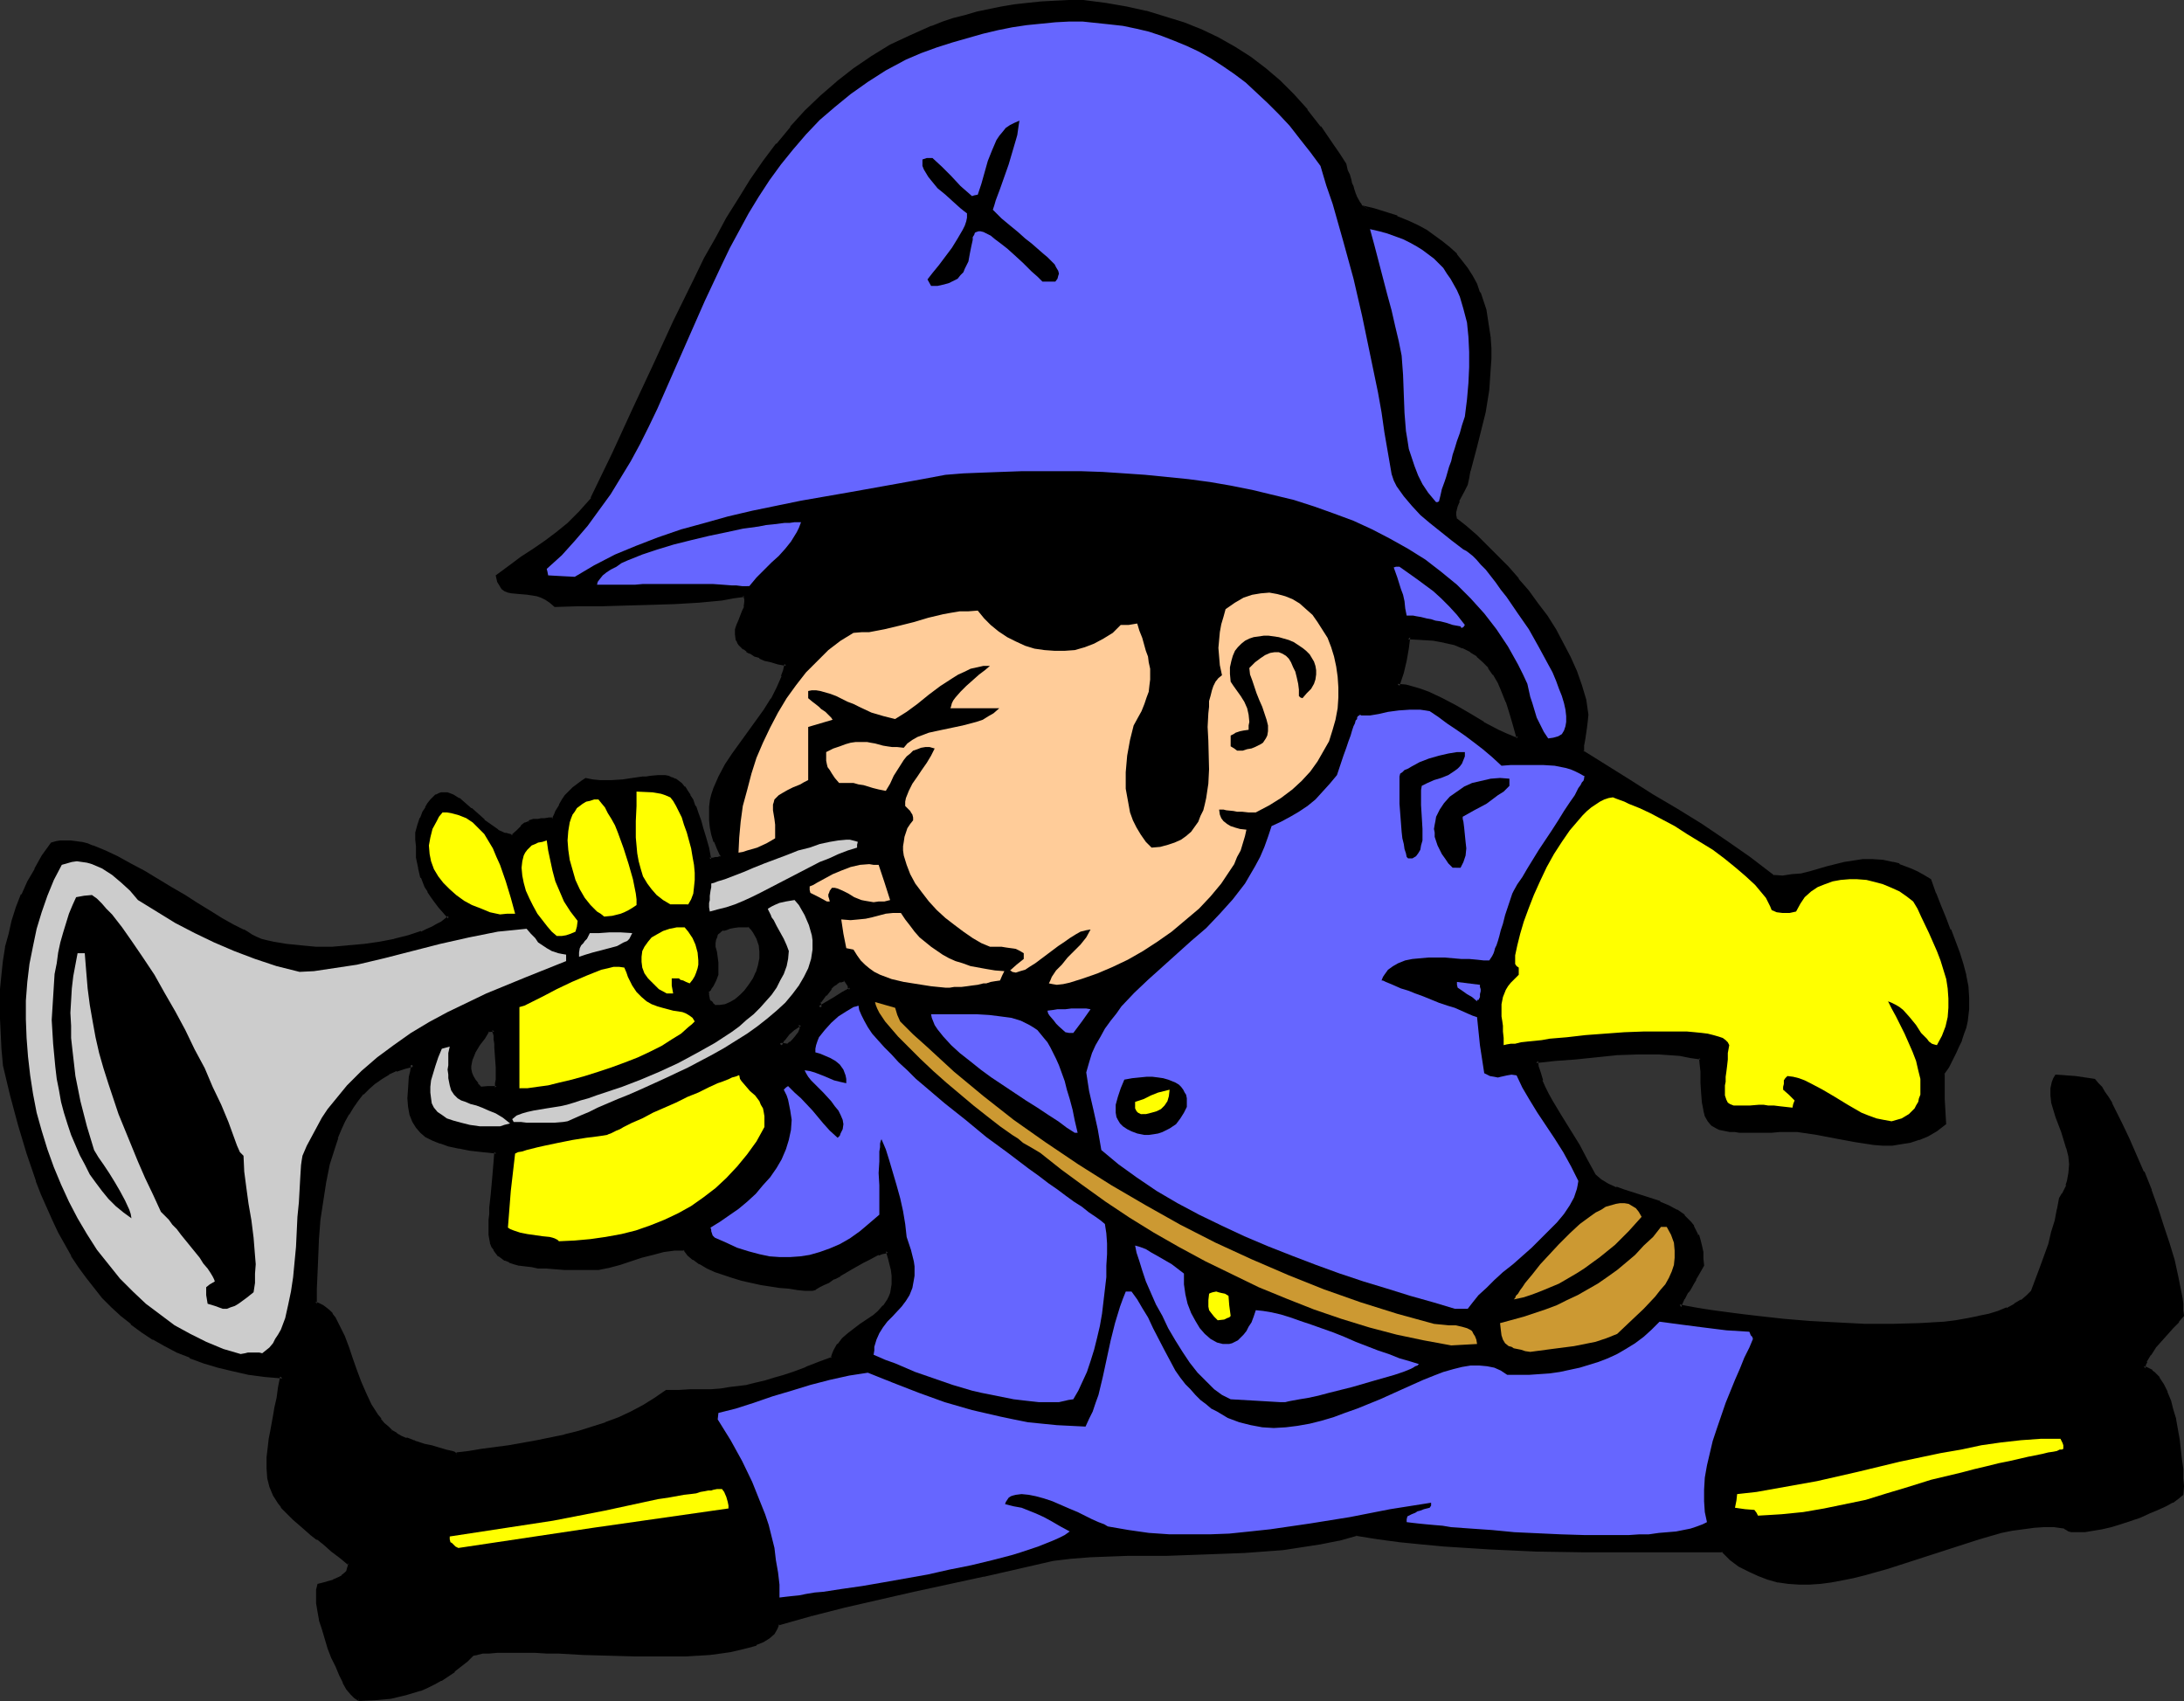 <?xml version="1.0" encoding="UTF-8" standalone="no"?>
<svg
   version="1.0"
   width="129.98mm"
   height="101.227mm"
   id="svg55"
   sodipodi:docname="Bugler - Excited.wmf"
   xmlns:inkscape="http://www.inkscape.org/namespaces/inkscape"
   xmlns:sodipodi="http://sodipodi.sourceforge.net/DTD/sodipodi-0.dtd"
   xmlns="http://www.w3.org/2000/svg"
   xmlns:svg="http://www.w3.org/2000/svg">
  <rect width="100%" height="100%" fill="#333333" stroke="none"/>
  <sodipodi:namedview
     id="namedview55"
     pagecolor="#ffffff"
     bordercolor="#000000"
     borderopacity="0.25"
     inkscape:showpageshadow="2"
     inkscape:pageopacity="0.0"
     inkscape:pagecheckerboard="0"
     inkscape:deskcolor="#d1d1d1"
     inkscape:document-units="mm" />
  <defs
     id="defs1">
    <pattern
       id="WMFhbasepattern"
       patternUnits="userSpaceOnUse"
       width="6"
       height="6"
       x="0"
       y="0" />
  </defs>
  <path
     style="fill:#000000;fill-opacity:1;fill-rule:evenodd;stroke:none"
     d="m 107.949,244.774 h 1.778 1.939 l 0.162,-0.485 v -0.646 l 0.162,-0.646 v -2.908 l -0.162,-2.262 -0.162,-2.262 v -0.969 l -0.162,-0.808 -0.162,-0.808 v -0.646 l -0.162,-0.485 -0.162,-0.323 -1.293,0.162 -1.131,1.616 -0.97,1.616 -0.97,1.616 -0.808,1.616 -0.162,0.646 -0.162,0.808 0.162,0.969 0.162,0.808 0.162,0.808 0.485,0.808 0.646,0.969 z m -27.149,137.332 -0.485,-0.162 -0.323,-0.323 -0.808,-0.808 -0.808,-1.131 -0.808,-1.454 -0.97,-1.616 -0.808,-1.939 -0.808,-1.939 -0.808,-2.1 -1.454,-4.201 -0.485,-2.1 -0.323,-1.939 -0.323,-1.777 -0.162,-1.616 v -1.454 l 0.323,-0.969 0.97,-0.162 2.424,-0.646 0.97,-0.485 0.97,-0.646 0.808,-0.646 0.323,-0.485 0.323,-0.646 v -0.485 l 0.162,-0.646 -2.101,-1.616 -1.778,-1.454 -1.778,-1.454 -1.616,-1.293 -1.454,-1.131 -1.293,-1.131 -1.293,-1.131 -1.131,-0.969 -0.97,-0.969 -0.808,-0.808 -0.97,-0.969 -0.646,-0.969 -1.131,-1.616 -0.646,-1.939 -0.646,-1.939 v -2.1 -1.131 -1.293 l 0.323,-2.585 0.162,-1.616 0.323,-1.616 0.323,-1.616 0.323,-1.939 0.323,-1.939 0.323,-2.1 0.485,-2.262 0.485,-2.424 -3.878,-0.485 -3.717,-0.485 -3.394,-0.808 -3.394,-0.808 -3.232,-0.969 -3.07,-1.131 -2.909,-1.293 -2.747,-1.293 -2.586,-1.616 -2.586,-1.616 -2.262,-1.616 -2.262,-1.939 -2.101,-1.939 -2.101,-2.1 -1.778,-2.262 -1.778,-2.262 -1.778,-2.424 -1.616,-2.424 -1.454,-2.585 -1.293,-2.747 -1.454,-2.585 -1.293,-2.908 -1.131,-2.908 -1.131,-2.908 -2.101,-6.14 -1.939,-6.463 -1.778,-6.624 -1.616,-6.947 -0.323,-3.554 -0.162,-3.393 -0.162,-3.393 v -3.393 -3.231 l 0.323,-3.07 0.323,-3.231 0.485,-3.07 0.646,-2.908 0.808,-3.07 0.97,-2.908 1.131,-2.908 1.293,-2.908 1.616,-2.747 1.778,-2.908 1.778,-2.747 0.97,-0.323 0.97,-0.162 1.131,-0.162 1.131,0.162 1.131,0.162 1.293,0.162 1.293,0.323 1.293,0.485 2.747,1.131 2.747,1.293 2.909,1.454 3.07,1.616 5.979,3.716 3.07,1.777 2.909,1.777 2.747,1.939 2.747,1.454 2.586,1.454 2.262,1.131 0.97,0.646 0.808,0.485 1.131,0.646 1.293,0.323 1.293,0.485 1.293,0.323 3.07,0.485 3.232,0.323 3.394,0.162 h 3.555 l 3.717,-0.162 3.555,-0.323 3.555,-0.485 3.232,-0.646 3.232,-0.808 2.909,-0.969 1.293,-0.485 1.131,-0.646 1.131,-0.485 0.97,-0.646 0.97,-0.646 0.808,-0.646 -1.131,-1.293 -1.131,-1.293 -0.97,-1.131 -0.808,-1.131 -0.646,-1.131 -0.485,-0.969 -0.97,-2.1 -0.646,-2.1 -0.323,-2.262 v -1.293 l -0.162,-1.293 v -1.454 -1.616 l 0.485,-1.616 0.485,-1.454 0.646,-1.293 0.485,-1.131 0.646,-0.969 0.485,-0.646 0.485,-0.646 0.646,-0.323 0.485,-0.323 0.646,-0.162 h 0.646 0.485 l 1.293,0.485 1.293,0.646 1.293,1.131 1.454,1.131 1.454,1.293 1.454,1.293 1.454,1.131 1.616,1.131 1.616,0.808 1.778,0.485 0.646,-0.646 0.646,-0.485 0.97,-0.969 0.808,-0.646 0.808,-0.485 0.97,-0.323 0.97,-0.162 h 0.808 0.808 l 0.808,-0.162 h 0.97 l 0.485,-0.969 0.485,-0.808 0.646,-1.293 0.646,-1.131 0.646,-0.969 0.808,-0.808 0.97,-0.969 1.131,-0.808 0.808,-0.485 0.808,-0.646 1.454,0.162 1.454,0.323 h 2.747 l 2.586,-0.162 2.262,-0.323 2.101,-0.323 0.97,-0.162 h 0.808 l 1.778,-0.162 h 1.616 l 0.646,0.162 0.808,0.323 0.646,0.323 0.646,0.323 0.646,0.485 0.646,0.808 0.646,0.808 0.646,0.969 0.485,1.131 0.646,1.293 0.485,1.454 0.646,1.616 0.646,1.939 0.485,2.1 0.646,2.262 0.646,2.585 h 0.808 l 0.646,-0.162 0.485,-0.162 h 0.323 l 0.323,-0.162 0.162,-0.485 -0.808,-1.616 -0.646,-1.616 -0.485,-1.616 -0.323,-1.616 -0.162,-1.454 -0.162,-1.454 0.162,-1.454 0.162,-1.454 0.323,-1.454 0.485,-1.293 0.97,-2.585 1.454,-2.585 1.616,-2.585 7.11,-9.856 1.616,-2.424 1.293,-2.585 1.131,-2.585 0.485,-1.454 0.323,-1.293 -1.939,-0.485 -1.454,-0.323 -1.454,-0.485 -1.131,-0.485 -1.131,-0.485 -0.97,-0.485 -0.808,-0.485 -0.646,-0.485 -0.485,-0.485 -0.485,-0.485 -0.323,-0.485 -0.162,-0.485 -0.162,-1.131 v -0.969 l 0.323,-1.131 0.323,-0.969 0.97,-2.1 0.323,-0.969 0.162,-0.969 -0.162,-0.969 -0.323,-0.808 -2.424,0.485 -2.586,0.323 -5.171,0.485 -5.494,0.323 -5.494,0.323 h -5.494 l -5.494,0.162 h -5.333 l -5.01,0.162 -0.97,-0.808 -0.97,-0.808 -1.131,-0.485 -0.97,-0.323 -1.131,-0.162 -0.97,-0.162 h -1.939 l -1.616,-0.323 h -0.808 l -0.646,-0.323 -0.646,-0.485 -0.485,-0.646 -0.323,-0.808 -0.323,-1.131 2.747,-2.1 2.747,-1.939 2.747,-1.777 2.586,-1.777 2.586,-1.939 2.586,-2.1 1.293,-1.293 1.293,-1.293 1.293,-1.454 1.454,-1.777 4.686,-9.856 4.686,-10.017 4.525,-10.017 4.525,-9.856 4.686,-9.532 2.424,-4.685 2.424,-4.524 2.424,-4.524 2.747,-4.362 2.747,-4.201 2.747,-4.039 3.07,-3.878 3.07,-3.878 3.232,-3.554 3.555,-3.393 3.555,-3.231 3.717,-2.908 4.04,-2.747 4.363,-2.424 4.363,-2.262 4.848,-1.939 2.424,-0.969 2.424,-0.808 2.586,-0.808 2.586,-0.646 5.494,-1.131 2.909,-0.485 2.909,-0.323 3.07,-0.323 3.07,-0.162 3.232,-0.162 h 3.232 l 4.848,0.646 4.686,0.808 4.525,0.969 4.363,1.293 4.04,1.293 4.04,1.454 3.717,1.939 3.717,1.939 3.394,2.262 3.394,2.585 3.232,2.747 3.07,3.07 3.07,3.393 2.909,3.716 2.909,4.039 1.454,2.262 1.293,2.1 0.485,1.293 0.323,1.131 0.323,0.969 0.323,0.969 0.162,0.646 0.162,0.646 0.485,1.131 0.323,0.646 0.808,1.454 0.485,0.808 2.747,0.646 2.747,0.808 2.424,0.808 2.262,0.969 2.262,0.969 1.939,1.131 1.939,1.293 1.778,1.293 1.454,1.293 1.616,1.454 1.293,1.616 1.131,1.616 0.97,1.616 0.97,1.777 0.808,1.939 0.646,1.939 0.646,1.939 0.485,1.939 0.323,2.1 0.162,2.262 0.162,2.262 v 2.262 2.262 l -0.323,2.424 -0.162,2.262 -0.808,5.009 -0.485,2.585 -1.293,5.332 -1.616,5.332 -0.162,0.808 v 0.808 l -0.485,1.454 -0.485,1.293 -1.293,2.424 -0.485,1.293 -0.323,1.293 v 0.808 l 0.162,0.646 2.262,1.939 2.424,2.1 2.262,2.262 2.424,2.424 2.424,2.424 2.262,2.585 2.262,2.747 2.101,2.747 1.939,2.908 1.939,2.908 1.778,3.07 1.616,3.07 1.293,3.231 1.131,3.07 0.97,3.393 0.485,3.231 v 1.454 l -0.323,1.454 -0.162,1.131 -0.162,1.131 -0.162,0.808 -0.162,0.808 v 1.616 l 5.171,3.393 5.333,3.231 5.333,3.231 5.333,3.393 5.494,3.393 5.494,3.554 5.494,3.878 5.333,4.039 h 2.262 l 2.101,-0.162 2.101,-0.323 1.939,-0.323 3.878,-1.131 3.878,-0.969 1.939,-0.485 2.101,-0.162 h 2.101 l 2.262,0.162 2.424,0.485 1.293,0.323 1.293,0.485 1.293,0.646 1.454,0.646 1.454,0.646 1.454,0.969 0.97,2.908 1.131,2.908 1.131,2.747 1.131,2.585 0.97,2.747 0.97,2.424 0.808,2.585 0.646,2.424 0.485,2.424 0.162,2.585 v 2.585 l -0.323,2.747 -0.323,1.293 -0.485,1.293 -0.485,1.454 -0.485,1.454 -0.808,1.454 -0.646,1.616 -0.97,1.454 -0.97,1.616 0.162,5.816 0.162,5.493 -1.939,1.454 -1.778,1.131 -1.939,0.808 -2.101,0.646 -1.939,0.323 -2.101,0.162 h -1.939 l -2.101,-0.162 -4.202,-0.646 -4.202,-0.646 -4.363,-0.969 -4.202,-0.646 h -2.101 l -2.101,0.162 h -1.778 -1.778 -1.454 -2.747 -1.293 -0.97 l -0.97,-0.162 -0.97,-0.162 h -0.808 l -0.646,-0.323 -0.646,-0.162 -0.97,-0.646 -0.808,-0.808 -0.485,-1.131 -0.323,-1.293 -0.323,-1.616 -0.162,-1.939 -0.162,-2.424 v -1.293 l -0.162,-1.293 v -1.454 l -0.162,-1.616 -2.424,-0.485 -2.262,-0.323 -4.848,-0.485 h -4.686 l -4.848,0.162 -4.686,0.485 -4.525,0.485 -2.262,0.162 -2.262,0.323 -4.363,0.323 0.323,1.454 0.323,1.454 0.485,1.616 0.646,1.454 0.808,1.616 0.808,1.616 1.939,3.231 1.939,3.231 2.101,3.393 1.939,3.393 1.778,3.393 1.293,1.131 1.778,0.969 1.778,0.808 1.939,0.646 4.04,1.293 3.878,1.293 1.939,0.808 1.778,0.969 1.616,1.293 0.646,0.646 0.808,0.808 0.646,0.808 0.485,0.969 0.485,0.969 0.323,1.131 0.323,1.293 0.323,1.293 0.162,1.454 v 1.616 l -0.646,0.969 -0.485,1.131 -0.485,0.808 -0.485,0.808 -0.97,1.454 -0.323,0.646 -0.323,0.646 -0.485,0.808 -0.485,0.808 -0.323,0.646 -0.162,0.485 1.616,0.323 1.778,0.323 2.101,0.162 2.101,0.323 2.424,0.323 2.424,0.323 2.586,0.323 2.747,0.323 5.656,0.646 5.979,0.646 6.141,0.323 6.302,0.162 6.141,0.162 5.979,-0.162 2.909,-0.162 2.747,-0.323 2.747,-0.162 2.586,-0.485 2.424,-0.485 2.262,-0.485 2.262,-0.646 1.939,-0.808 1.778,-0.808 1.616,-0.969 1.293,-1.131 1.131,-1.131 1.939,-5.17 1.778,-5.493 0.808,-2.585 0.646,-2.585 0.646,-2.585 0.323,-2.424 0.646,-0.969 0.646,-0.969 0.323,-0.969 0.323,-0.969 0.323,-1.939 0.162,-1.939 -0.323,-1.777 -0.323,-1.939 -1.131,-3.554 -1.293,-3.554 -0.646,-1.616 -0.323,-1.616 -0.162,-1.454 v -1.616 l 0.323,-1.293 0.162,-0.808 0.323,-0.646 4.363,0.485 4.202,0.485 0.646,0.808 0.646,0.969 0.808,1.131 0.808,1.131 0.646,1.293 0.808,1.454 1.616,3.07 1.616,3.393 1.616,3.716 1.616,3.878 1.616,4.039 1.454,3.878 1.293,4.039 1.293,4.039 1.131,3.716 0.808,3.554 0.323,1.777 0.323,1.616 0.323,1.454 0.162,1.454 0.162,1.293 v 1.293 l -0.97,1.131 -1.293,1.293 -1.293,1.454 -2.747,3.07 -1.131,1.616 -0.808,1.616 -0.323,0.808 -0.162,0.646 0.646,0.323 0.646,0.162 0.485,0.485 0.485,0.323 1.131,1.131 0.808,1.454 0.808,1.616 0.808,1.939 0.485,2.1 0.646,2.1 0.808,4.524 0.646,4.524 0.162,2.1 0.162,2.1 v 1.777 1.616 l -0.97,0.808 -1.293,0.808 -1.454,0.808 -1.778,0.808 -1.939,0.969 -2.101,0.808 -4.202,1.454 -2.262,0.646 -2.101,0.485 -1.939,0.323 -1.778,0.323 h -1.616 -1.293 l -0.646,-0.162 -0.323,-0.162 -0.485,-0.162 -0.323,-0.323 -2.262,-0.162 h -2.262 -2.424 l -2.424,0.323 -2.424,0.323 -2.424,0.646 -5.01,1.293 -5.01,1.616 -10.342,3.393 -5.171,1.616 -5.171,1.616 -2.424,0.485 -2.586,0.646 -2.424,0.323 -2.424,0.323 -2.424,0.162 h -2.424 l -2.424,-0.162 -2.262,-0.323 -2.262,-0.646 -2.101,-0.646 -2.101,-0.969 -2.101,-1.293 -2.101,-1.454 -1.778,-1.777 H 377.012 366.508 355.843 l -10.342,-0.162 -10.504,-0.485 -10.181,-0.485 -5.01,-0.646 -5.01,-0.485 -4.848,-0.646 -4.848,-0.808 -4.04,1.131 -4.04,0.808 -4.202,0.808 -4.202,0.485 -4.363,0.485 -4.363,0.323 -8.726,0.323 -8.888,0.162 -8.726,0.162 -8.565,0.323 -4.04,0.323 -4.202,0.323 -7.757,1.777 -7.757,1.777 -15.837,3.393 -7.757,1.777 -7.757,1.777 -7.595,1.939 -7.272,2.1 -0.485,1.131 -0.646,0.969 -1.131,0.969 -1.131,0.646 -1.616,0.808 -1.616,0.485 -1.939,0.646 -2.101,0.323 -2.424,0.323 -2.424,0.323 -2.586,0.162 -2.586,0.162 -5.656,0.162 h -5.818 l -5.818,-0.323 -5.818,-0.162 -5.656,-0.162 -2.586,-0.162 h -2.586 l -2.424,-0.162 h -6.302 l -1.616,0.162 -1.454,0.162 -1.293,0.162 -0.97,0.162 -1.454,1.454 -1.454,1.131 -1.293,1.131 -1.616,1.131 -1.454,0.808 -1.616,0.808 -1.454,0.808 -1.616,0.646 -1.616,0.646 -1.616,0.323 -3.232,0.808 -3.555,0.323 z m 259.691,-216.015 0.323,0.162 h 0.162 0.323 l 0.323,-0.162 -0.808,-3.07 -0.808,-2.747 -0.97,-2.424 -0.808,-2.424 -0.97,-1.939 -0.97,-1.939 -1.131,-1.616 -1.293,-1.293 -1.454,-1.293 -1.454,-1.131 -1.778,-0.808 -2.101,-0.808 -2.101,-0.485 -2.424,-0.485 -2.747,-0.162 -3.07,-0.162 -0.323,2.585 -0.323,2.585 -0.808,2.747 -0.485,1.454 -0.485,1.454 1.778,0.323 1.778,0.485 1.616,0.323 1.778,0.646 3.07,1.454 3.07,1.616 3.07,1.939 3.07,1.777 3.394,1.777 1.778,0.808 z m -179.699,60.264 1.131,0.162 1.293,-0.162 1.131,-0.485 1.293,-0.808 1.131,-0.969 1.131,-1.131 0.97,-1.293 0.808,-1.293 0.808,-1.616 0.485,-1.454 0.323,-1.616 v -1.616 l -0.162,-1.616 -0.646,-1.454 -0.808,-1.454 -0.485,-0.808 -0.646,-0.646 h -1.293 l -1.293,0.162 -0.97,0.162 -0.97,0.162 -0.808,0.162 -0.646,0.162 -0.485,0.323 -0.485,0.323 -0.323,0.323 -0.323,0.323 -0.323,0.969 -0.162,0.808 0.162,1.131 0.162,1.131 0.323,2.424 0.162,1.131 -0.162,1.293 -0.323,1.293 -0.808,1.293 -0.323,0.646 -0.646,0.646 v 0.808 l 0.162,0.808 0.162,0.323 0.323,0.485 0.485,0.485 z m 16.322,8.725 h 0.162 0.162 l 0.485,-0.323 0.646,-0.646 0.808,-0.969 0.485,-0.808 0.323,-0.808 0.162,-0.323 -0.162,-0.485 v -0.162 l -0.323,-0.323 -1.293,0.969 -1.293,1.131 -1.131,1.454 -0.485,0.646 -0.323,0.646 h 0.808 z m 7.272,-8.401 3.394,-2.1 1.778,-1.131 1.778,-0.969 -0.162,-0.485 -0.162,-0.323 -0.162,-0.485 -0.323,-0.485 -0.485,-0.485 -1.131,0.323 -0.808,0.323 -0.808,0.646 -0.646,0.646 -1.131,1.454 -1.293,1.777 v 0.646 z m -81.77,100.495 2.909,-0.485 2.909,-0.323 5.979,-0.969 6.302,-0.969 6.302,-1.293 3.232,-0.808 3.07,-0.969 3.07,-0.969 2.909,-1.131 2.909,-1.293 2.747,-1.454 2.586,-1.616 2.424,-1.777 h 2.747 l 2.586,-0.162 h 2.424 l 2.262,-0.162 2.101,-0.162 2.101,-0.162 3.878,-0.485 1.939,-0.485 2.101,-0.485 2.101,-0.646 2.262,-0.808 2.262,-0.646 2.747,-0.969 2.747,-1.131 3.07,-1.293 0.323,-0.808 0.323,-0.808 0.808,-1.293 0.97,-1.293 1.293,-1.131 2.747,-1.939 2.747,-1.939 1.293,-1.131 1.131,-1.293 0.97,-1.293 0.323,-0.808 0.323,-0.808 0.323,-0.969 v -0.969 l 0.162,-0.969 -0.162,-1.293 v -1.131 l -0.323,-1.293 -0.323,-1.454 -0.646,-1.616 -0.485,0.162 -0.808,0.162 -0.808,0.323 -0.97,0.485 -1.293,0.646 -1.131,0.646 -2.586,1.454 -2.747,1.454 -1.293,0.808 -0.485,0.323 -0.646,0.323 -1.131,0.646 -0.97,0.485 -0.97,0.485 -0.646,0.162 h -1.454 l -1.778,-0.162 -1.939,-0.162 -1.939,-0.323 -4.202,-0.646 -4.363,-0.969 -2.101,-0.485 -1.939,-0.646 -1.939,-0.808 -1.778,-0.646 -1.616,-0.969 -1.454,-0.969 -1.131,-0.969 -0.97,-1.131 -1.131,-0.162 h -1.131 l -2.424,0.323 -2.586,0.646 -2.586,0.646 -2.424,0.808 -2.424,0.808 -2.424,0.646 -2.262,0.485 h -2.747 -2.424 -2.424 l -2.101,-0.162 h -1.939 l -1.778,-0.162 -1.616,-0.162 -1.454,-0.323 -1.293,-0.162 -1.131,-0.323 -0.97,-0.323 -0.97,-0.485 -0.808,-0.323 -0.646,-0.485 -0.485,-0.646 -0.485,-0.646 -0.323,-0.646 -0.323,-0.808 -0.162,-0.969 -0.162,-0.808 v -0.969 -2.424 -1.293 l 0.162,-1.293 0.162,-1.454 0.162,-1.616 0.162,-1.777 0.162,-1.777 0.162,-1.939 0.162,-1.939 0.162,-2.1 -3.07,-0.485 -2.747,-0.323 -2.586,-0.485 -2.262,-0.485 -1.939,-0.646 -1.616,-0.646 -1.454,-0.646 -1.131,-0.969 -0.97,-1.131 -0.808,-1.131 -0.485,-1.616 -0.323,-1.616 -0.162,-1.939 0.162,-2.262 0.162,-2.585 0.162,-1.293 0.323,-1.454 -1.939,0.485 -1.939,0.646 -1.778,0.808 -1.616,0.969 -1.454,0.969 -1.454,1.293 -1.293,1.293 -1.131,1.454 -1.131,1.454 -0.97,1.616 -0.97,1.777 -0.97,1.777 -0.646,1.939 -0.646,1.777 -1.131,4.039 -0.97,4.039 -0.646,4.201 -0.485,4.201 -0.485,4.201 -0.162,4.039 -0.162,3.878 -0.162,3.554 v 3.393 l 0.808,0.162 0.808,0.485 0.646,0.485 0.808,0.646 0.646,0.646 0.485,0.969 1.131,1.777 0.97,2.262 0.97,2.424 0.97,2.585 0.808,2.585 1.131,2.747 0.97,2.585 1.293,2.424 1.454,2.262 0.646,1.131 0.808,0.969 0.97,0.808 0.97,0.808 0.97,0.646 1.131,0.646 1.131,0.485 1.293,0.323 0.162,0.162 0.323,0.162 0.485,0.162 0.485,0.162 1.293,0.323 1.616,0.485 3.232,0.808 1.454,0.485 0.485,0.162 z"
     id="path1" />
  <path
     style="fill:#000000;fill-opacity:1;fill-rule:evenodd;stroke:none"
     d="m 107.787,245.258 2.101,-0.162 h -0.162 2.424 v -0.646 l 0.162,-0.646 v -0.808 -2.908 l -0.162,-2.262 v -2.262 l -0.162,-0.969 v 0 -0.969 l -0.162,-0.808 v -0.485 -0.162 l -0.162,-0.485 -0.323,-0.646 -1.939,0.323 -1.131,1.777 -1.131,1.454 -0.97,1.616 v 0 l -0.646,1.616 v 0.162 l -0.323,0.646 v 0.162 0.808 0.969 l 0.162,0.808 0.323,0.969 v 0 l 0.485,0.969 v 0 l 0.646,0.808 v 0.162 l 0.97,0.969 0.485,-0.808 -0.808,-0.808 h 0.162 l -0.646,-0.808 v 0 l -0.485,-0.808 v 0 l -0.323,-0.808 v 0 l -0.162,-0.808 v -0.808 0.162 l 0.162,-0.808 v 0 l 0.162,-0.808 v 0.162 l 0.646,-1.616 v 0 l 0.97,-1.616 1.131,-1.454 0.97,-1.616 -0.323,0.162 1.454,-0.162 -0.485,-0.323 0.162,0.323 h -0.162 l 0.162,0.485 v -0.162 l 0.162,0.646 v 0.808 l 0.162,0.969 v -0.162 0.969 l 0.162,2.262 0.162,2.262 v 2.908 -0.162 l -0.162,0.808 v 0.646 0.323 l 0.323,-0.323 h -1.939 v 0 l -1.778,0.162 h 0.323 z"
     id="path2" />
  <path
     style="fill:#000000;fill-opacity:1;fill-rule:evenodd;stroke:none"
     d="m 80.8,381.621 0.162,0.162 -0.323,-0.323 v 0 l -0.323,-0.162 v 0 l -0.808,-0.808 0.162,0.162 -0.97,-1.293 -0.808,-1.293 v 0 l -0.97,-1.616 -0.808,-1.939 -0.808,-1.939 h 0.162 l -0.808,-2.1 -1.454,-4.201 -0.485,-2.1 v 0.162 l -0.323,-1.939 -0.323,-1.777 v 0 l -0.162,-1.616 v -1.454 0.162 l 0.323,-0.969 -0.323,0.323 0.97,-0.323 2.262,-0.646 h 0.162 l 0.97,-0.485 h 0.162 l 0.97,-0.485 0.808,-0.969 0.323,-0.485 0.323,-0.646 0.162,-0.646 v -0.969 l -2.101,-1.616 v -0.162 l -1.778,-1.293 v 0 l -1.778,-1.454 -1.616,-1.293 v 0 l -1.454,-1.131 v 0 l -1.293,-1.131 -1.293,-1.131 -1.131,-0.969 -0.97,-0.969 -0.97,-0.808 -0.808,-0.969 h 0.162 l -0.808,-0.808 -0.97,-1.777 v 0 l -0.808,-1.777 v 0 l -0.485,-1.939 v 0.162 l -0.162,-2.1 v -1.131 l 0.162,-1.293 v 0.162 l 0.162,-2.747 0.323,-1.454 0.162,-1.616 0.323,-1.777 0.323,-1.777 0.485,-2.1 0.323,-2.1 0.485,-2.262 0.485,-2.908 -4.202,-0.485 -3.717,-0.485 -3.555,-0.646 v 0 l -3.394,-0.969 -3.07,-0.969 -3.07,-1.131 v 0 l -2.909,-1.131 -2.747,-1.454 -2.586,-1.454 v 0 l -2.424,-1.616 -2.424,-1.777 v 0.162 l -2.262,-1.939 h 0.162 l -2.101,-1.939 -2.101,-2.1 -1.778,-2.262 v 0.162 l -1.778,-2.424 -1.616,-2.262 -1.616,-2.585 v 0.162 l -1.454,-2.585 -1.454,-2.747 -1.293,-2.585 -1.293,-2.908 -1.293,-2.908 h 0.162 l -1.293,-3.07 v 0.162 l -2.101,-6.14 -1.778,-6.463 -1.778,-6.624 -1.616,-6.947 v 0 l -0.323,-3.393 v 0 l -0.323,-3.393 v -3.393 -3.393 -3.231 0.162 l 0.323,-3.231 0.323,-3.07 0.485,-3.07 v 0 l 0.646,-3.07 0.808,-2.908 0.97,-2.908 v 0 l 1.131,-2.908 H 5.494 l 1.454,-2.908 1.454,-2.747 v 0 l 1.778,-2.747 1.939,-2.908 -0.323,0.162 0.97,-0.162 v 0 l 0.97,-0.162 h -0.162 l 1.131,-0.162 1.131,0.162 h -0.162 1.293 l 1.131,0.323 v 0 l 1.293,0.323 1.293,0.485 h -0.162 l 2.747,0.969 v 0 l 2.909,1.293 2.909,1.454 3.07,1.777 h -0.162 l 6.141,3.554 2.909,1.939 2.909,1.777 2.909,1.777 2.586,1.616 h 0.162 l 2.586,1.293 2.262,1.293 h -0.162 l 0.97,0.485 0.97,0.646 v 0 l 1.131,0.485 v 0 l 1.293,0.485 1.293,0.323 1.454,0.323 v 0 l 3.07,0.646 3.232,0.323 v 0 l 3.394,0.162 h 3.555 l 3.717,-0.162 v 0 l 3.555,-0.323 3.555,-0.485 3.394,-0.808 v 0 l 3.232,-0.646 2.909,-0.969 v -0.162 l 1.293,-0.485 1.131,-0.485 1.293,-0.646 v 0 l 0.97,-0.485 0.808,-0.646 0.162,-0.162 0.97,-0.969 -1.454,-1.616 -0.97,-1.293 v 0 l -0.97,-1.131 h 0.162 l -0.808,-1.131 -0.646,-1.131 v 0.162 l -0.646,-0.969 -0.97,-2.1 h 0.162 l -0.646,-2.1 v 0.162 l -0.323,-2.424 v 0.162 l -0.162,-1.293 v -1.293 -1.454 -1.616 0.162 l 0.485,-1.616 0.485,-1.616 v 0.162 l 0.485,-1.293 0.485,-1.131 v 0 l 0.646,-0.808 0.485,-0.808 v 0.162 l 0.485,-0.646 v 0 l 0.485,-0.323 v 0 l 0.646,-0.323 h -0.162 0.646 -0.162 l 0.646,-0.162 h -0.162 l 0.646,0.162 v 0 l 1.131,0.323 v 0 l 1.293,0.808 v -0.162 l 1.293,1.131 1.293,1.131 v 0 l 1.454,1.293 1.454,1.293 v 0 l 1.616,1.131 v 0.162 l 1.616,0.969 v 0 l 1.616,0.969 2.101,0.485 1.454,-1.293 0.97,-0.969 v 0 l 0.808,-0.646 h -0.162 l 0.808,-0.485 v 0.162 l -0.323,-0.808 -0.808,0.323 h -0.162 l -0.808,0.646 v 0.162 l -0.97,0.969 -1.293,1.131 0.485,-0.162 -1.778,-0.485 0.162,0.162 -1.778,-0.808 h 0.162 l -1.616,-1.131 v 0 l -1.616,-1.131 h 0.162 l -1.454,-1.293 -1.454,-1.293 h -0.162 l -1.293,-1.131 -1.293,-1.131 h -0.162 l -1.293,-0.808 v 0 l -1.293,-0.485 h -0.646 -0.646 -0.162 l -0.485,0.162 -0.646,0.323 H 97.929 l -0.485,0.485 -0.646,0.646 -0.646,0.808 -0.485,0.808 v 0.162 l -0.646,0.969 -0.485,1.293 -0.162,0.162 -0.485,1.454 -0.485,1.777 v 1.616 l 0.162,1.454 v 1.293 1.293 0 l 0.485,2.262 v 0.162 l 0.485,2.1 h 0.162 l 0.808,2.1 0.646,0.969 v 0.162 l 0.646,0.969 0.808,1.131 v 0 l 0.97,1.293 v 0 l 1.131,1.293 1.131,1.293 v -0.646 l -0.808,0.646 v 0 l -0.808,0.646 -0.97,0.485 v 0 l -1.131,0.646 -1.131,0.485 -1.293,0.646 v -0.162 l -2.909,0.969 -3.232,0.808 h 0.162 l -3.394,0.646 -3.394,0.485 -3.717,0.323 h 0.162 l -3.717,0.323 H 71.104 l -3.394,-0.323 v 0 l -3.232,-0.323 -2.909,-0.485 v 0 l -1.454,-0.323 -1.293,-0.323 -1.131,-0.485 v 0 l -0.97,-0.485 v 0 l -0.97,-0.646 -0.808,-0.485 h -0.162 l -2.262,-1.131 -2.586,-1.454 v 0 l -2.586,-1.616 -2.909,-1.777 -2.747,-1.777 -3.07,-1.777 -6.141,-3.716 v 0 L 29.411,194.203 26.502,192.588 23.755,191.295 v 0 l -2.747,-1.131 h -0.162 l -1.131,-0.485 -1.293,-0.323 h -0.162 l -1.131,-0.162 -1.293,-0.162 v 0 h -1.131 -1.131 v 0 l -0.97,0.162 v 0 l -1.131,0.323 -2.101,2.908 -1.616,2.908 v 0.162 l -1.616,2.747 -1.293,2.908 H 4.686 l -1.131,2.908 v 0 l -0.97,3.07 -0.646,2.908 -0.808,2.908 v 0.162 L 0.646,216.176 0.323,219.246 0,222.477 v 0 3.231 3.393 l 0.162,3.393 0.162,3.393 v 0 l 0.323,3.554 v 0.162 l 1.616,6.786 1.778,6.624 1.939,6.463 2.101,6.14 v 0.162 l 1.131,2.908 v 0 l 1.293,2.908 1.293,2.908 1.293,2.747 1.454,2.585 1.454,2.585 v 0.162 l 1.616,2.424 1.778,2.424 1.778,2.262 v 0 l 1.778,2.262 2.101,2.1 2.101,1.939 v 0 l 2.262,1.777 v 0.162 l 2.424,1.777 2.424,1.616 h 0.162 l 2.586,1.454 2.747,1.454 2.909,1.131 v 0.162 l 3.07,1.131 3.232,0.969 3.394,0.808 v 0 l 3.555,0.808 3.717,0.485 3.878,0.323 -0.485,-0.485 -0.485,2.424 -0.323,2.424 -0.485,2.1 -0.323,1.939 -0.323,1.777 -0.323,1.777 -0.323,1.616 -0.162,1.454 -0.323,2.747 v 0 1.293 1.131 l 0.162,2.262 0.485,1.939 v 0 l 0.808,1.939 v 0 l 1.131,1.777 0.646,0.808 v 0.162 l 0.97,0.969 0.808,0.808 0.97,0.969 1.131,0.969 1.293,1.131 1.293,1.131 0.162,0.162 1.454,1.131 v -0.162 l 1.616,1.293 1.616,1.454 v 0 l 1.939,1.454 v 0 l 1.939,1.616 -0.162,-0.485 v 0.646 0 l -0.162,0.485 v 0 l -0.162,0.646 -0.323,0.323 v 0 l -0.808,0.646 h 0.162 l -0.97,0.485 v 0 l -1.131,0.485 h 0.162 l -2.262,0.646 -1.293,0.323 -0.323,1.293 v 1.454 1.616 0 l 0.323,1.939 0.323,1.777 v 0.162 l 0.646,1.939 1.293,4.362 0.808,2.1 v 0 l 0.97,1.939 0.808,1.939 0.808,1.616 v 0.162 l 0.808,1.454 0.97,1.131 v 0 l 0.808,0.808 0.485,0.323 v 0 l 0.485,0.323 z"
     id="path3" />
  <path
     style="fill:#000000;fill-opacity:1;fill-rule:evenodd;stroke:none"
     d="m 119.261,185.479 0.97,-0.323 h -0.162 l 1.131,-0.162 h 0.646 l 0.808,-0.162 h 0.97 -0.162 1.293 l 0.646,-1.293 0.323,-0.808 0.646,-1.293 v 0 l 0.808,-1.131 0.646,-0.808 h -0.162 l 1.778,-1.777 v 0.162 l 1.131,-0.969 0.646,-0.485 0.808,-0.485 h -0.323 l 1.616,0.162 1.454,0.162 v 0 l 2.747,0.162 h 0.162 l 2.424,-0.323 2.262,-0.162 2.101,-0.323 0.97,-0.162 0.97,-0.162 h 1.616 v 0 h 1.616 v 0 l 0.646,0.162 v 0 l 0.646,0.162 h -0.162 l 0.808,0.323 h -0.162 l 0.808,0.485 v -0.162 l 0.646,0.485 h -0.162 l 0.646,0.808 v -0.162 l 0.485,0.969 0.646,0.808 v 0 l 0.646,1.131 0.646,1.293 h -0.162 l 0.646,1.454 v 0 l 0.485,1.616 0.646,1.939 0.485,2.1 0.646,2.262 0.808,2.908 1.131,-0.162 h 0.646 l 0.485,-0.162 v 0 h 0.323 l 0.646,-0.323 0.485,-0.646 -0.97,-1.939 -0.808,-1.616 h 0.162 l -0.485,-1.616 -0.323,-1.454 v 0 l -0.323,-1.454 v 0 -1.454 0 l 0.162,-1.454 0.162,-1.454 v 0.162 l 0.323,-1.454 0.323,-1.293 v 0 l 1.131,-2.585 1.293,-2.585 v 0 l 1.616,-2.424 7.272,-9.856 1.616,-2.585 v 0 l 1.293,-2.585 1.131,-2.585 v -0.162 l 0.323,-1.293 0.485,-1.777 -2.262,-0.485 v 0 l -1.454,-0.485 -1.454,-0.485 -1.131,-0.485 v 0.162 l -1.131,-0.485 -0.97,-0.485 h 0.162 l -0.808,-0.485 v 0 l -0.646,-0.485 v 0 l -0.485,-0.485 -0.485,-0.485 0.162,0.162 -0.323,-0.646 v 0.162 l -0.323,-0.485 h 0.162 l -0.323,-0.969 v 0 l 0.162,-0.969 v 0.162 l 0.323,-1.131 0.323,-0.969 v 0 l 0.808,-2.1 0.485,-0.969 0.162,-1.131 -0.162,-1.131 -0.485,-1.131 -2.747,0.485 -2.586,0.323 -5.333,0.485 h 0.162 l -5.494,0.485 -5.494,0.162 h -5.494 l -5.494,0.162 h -5.333 l -5.01,0.323 h 0.323 l -0.97,-0.808 -0.162,-0.162 -0.97,-0.646 v 0 l -1.131,-0.485 v 0 l -1.131,-0.323 v 0 l -0.97,-0.323 h -1.131 v 0 l -1.939,-0.162 v 0 l -1.616,-0.162 -0.808,-0.162 h 0.162 l -0.646,-0.323 v 0 l -0.485,-0.485 v 0.162 l -0.323,-0.646 v 0.162 l -0.485,-0.808 h 0.162 l -0.323,-1.131 -0.162,0.485 2.747,-2.1 2.747,-1.939 2.586,-1.616 2.586,-1.777 2.747,-1.939 v -0.162 l 2.586,-2.1 1.293,-1.293 1.293,-1.293 1.293,-1.454 v -0.162 l 1.454,-1.616 4.848,-10.017 4.525,-10.017 4.525,-10.017 4.525,-9.856 4.686,-9.371 2.424,-4.685 2.424,-4.685 2.586,-4.524 v 0.162 l 2.586,-4.362 2.747,-4.201 2.909,-4.201 2.909,-3.878 v 0 l 3.07,-3.716 v 0 l 3.232,-3.554 3.555,-3.393 3.555,-3.231 v 0.162 l 3.717,-2.908 4.04,-2.747 4.202,-2.585 v 0 l 4.363,-2.262 4.848,-1.939 -0.162,0.162 2.424,-0.969 2.586,-0.808 2.586,-0.808 2.586,-0.646 v 0 l 5.494,-1.131 2.909,-0.485 2.909,-0.323 2.909,-0.323 v 0 l 3.07,-0.162 3.232,-0.162 3.232,-0.162 v 0 l 4.848,0.808 4.686,0.808 4.525,0.969 h -0.162 l 4.363,1.131 4.202,1.454 h -0.162 l 4.04,1.454 v 0 l 3.717,1.777 3.717,2.1 h -0.162 l 3.555,2.1 3.232,2.585 v 0 l 3.232,2.747 3.07,3.07 3.07,3.393 v 0 l 2.909,3.716 v 0 l 2.747,4.039 1.454,2.1 1.454,2.262 -0.162,-0.162 0.485,1.293 0.323,1.131 0.323,0.969 0.323,0.808 0.162,0.808 0.323,0.646 v 0 l 0.485,1.131 0.323,0.808 0.646,1.293 v 0.162 l 0.646,0.969 3.07,0.646 -2.586,-1.616 0.162,0.323 -0.485,-0.969 v 0.162 l -0.808,-1.454 -0.323,-0.808 -0.323,-0.969 v 0 l -0.162,-0.646 -0.323,-0.646 -0.162,-0.808 -0.323,-1.131 -0.485,-0.969 -0.323,-1.454 -1.454,-2.262 -1.454,-2.1 -2.747,-4.039 h -0.162 l -2.909,-3.716 v -0.162 l -3.07,-3.393 -3.07,-3.07 -3.232,-2.747 v 0 l -3.394,-2.585 -3.555,-2.262 v 0 l -3.717,-2.1 -3.717,-1.777 v 0 L 266.317,5.009 v 0 L 262.115,3.716 257.913,2.424 h -0.162 L 253.389,1.454 248.702,0.646 243.693,0 v 0 h -3.232 l -3.232,0.162 -3.07,0.162 v 0 l -3.07,0.323 -2.909,0.323 -2.909,0.485 -5.494,1.131 v 0 l -2.747,0.808 -2.586,0.646 -2.424,0.808 -2.424,0.969 h -0.162 l -4.686,2.1 -4.525,2.1 v 0 l -4.202,2.585 -4.04,2.747 -3.717,2.908 -0.162,0.162 -3.555,3.07 -3.555,3.393 -3.232,3.554 v 0.162 l -3.07,3.716 h -0.162 l -2.909,3.878 -2.909,4.201 -2.586,4.201 -2.747,4.362 v 0 l -2.424,4.524 -2.586,4.524 -2.262,4.685 -4.686,9.532 -4.525,9.856 -4.686,10.017 -4.525,9.856 -4.848,10.017 h 0.162 l -1.454,1.616 v 0 l -1.293,1.454 -1.293,1.293 -1.293,1.293 -2.586,2.1 v 0 l -2.586,1.939 -2.586,1.777 -2.747,1.777 -2.586,1.939 -3.07,2.262 0.323,1.454 0.485,0.808 0.485,0.808 0.646,0.485 0.808,0.323 0.808,0.162 1.778,0.162 v 0 l 1.939,0.162 h -0.162 l 1.131,0.162 0.97,0.162 v 0 l 0.97,0.323 v 0 l 0.97,0.485 v 0 l 0.97,0.646 v 0 l 1.131,0.969 5.171,-0.162 h 5.333 l 5.494,-0.162 5.494,-0.162 5.494,-0.162 5.494,-0.323 v 0 l 5.171,-0.485 2.586,-0.485 2.424,-0.323 -0.323,-0.323 0.323,0.808 v 0 0.808 -0.162 l -0.162,1.131 0.162,-0.162 -0.485,0.969 -0.808,2.1 v 0 l -0.485,1.131 -0.323,0.969 v 1.131 l 0.162,1.293 0.323,0.485 v 0.162 l 0.323,0.485 v 0 l 0.485,0.485 0.485,0.485 h 0.162 l 0.646,0.485 v 0.162 l 0.646,0.323 h 0.162 l 0.97,0.646 1.131,0.323 v 0.162 l 1.131,0.485 1.454,0.323 1.616,0.485 v 0 l 1.778,0.323 -0.323,-0.485 -0.323,1.454 -0.485,1.293 h 0.162 l -1.131,2.585 -1.293,2.585 v -0.162 l -1.616,2.585 -7.11,9.856 -1.616,2.424 v 0 l -1.454,2.747 -1.131,2.585 v 0 l -0.485,1.454 -0.323,1.293 v 0.162 l -0.162,1.293 v 1.454 0.162 1.454 0 l 0.162,1.616 v 0 l 0.323,1.616 0.485,1.616 h 0.162 l 0.646,1.616 0.808,1.777 v -0.485 l -0.162,0.323 0.162,-0.162 -0.485,0.323 0.162,-0.162 -0.323,0.162 v 0 h -0.485 v 0 l -0.646,0.162 h -0.808 l 0.485,0.323 -0.485,-2.585 -0.646,-2.262 -0.646,-2.1 -0.485,-1.777 -0.646,-1.777 v 0 l -0.485,-1.454 h -0.162 l -0.485,-1.454 -0.646,-0.969 v -0.162 l -0.646,-0.969 -0.485,-0.808 h -0.162 l -0.646,-0.808 v 0 l -0.646,-0.485 v 0 l -0.646,-0.485 h -0.162 l -0.646,-0.323 h -0.162 l -0.646,-0.323 v 0 l -0.808,-0.162 v 0 h -1.616 v 0 l -1.778,0.162 -0.97,0.162 h -0.808 l -2.262,0.323 -2.101,0.323 -2.586,0.162 v 0 h -2.747 0.162 l -1.616,-0.162 -1.616,-0.323 -0.97,0.646 -0.646,0.485 -1.293,0.969 v 0 l -1.778,1.777 v 0 l -0.646,0.969 -0.646,1.131 v 0.162 l -0.808,1.293 -0.323,0.808 -0.485,0.969 0.323,-0.323 h -0.97 v 0 l -0.97,0.162 h -0.808 l -0.646,0.162 h -1.131 l -0.97,0.323 v 0.162 z"
     id="path4" />
  <path
     style="fill:#000000;fill-opacity:1;fill-rule:evenodd;stroke:none"
     d="m 308.979,47.824 2.586,0.808 2.424,0.808 v -0.162 l 2.262,0.969 2.262,1.131 1.939,1.131 v 0 l 1.778,1.131 1.778,1.293 v 0 l 1.616,1.293 v 0 l 1.454,1.454 v 0 l 1.293,1.616 v 0 l 1.131,1.616 0.97,1.616 v 0 l 0.97,1.777 0.808,1.777 h -0.162 l 0.808,1.939 0.485,1.777 v 0 l 0.485,2.1 0.323,2.1 0.323,2.1 v 0 2.262 2.262 2.262 -0.162 l -0.162,2.424 -0.323,2.424 -0.808,5.009 v 0 l -0.485,2.424 -1.293,5.332 -1.616,5.332 v 0.969 l -0.162,0.808 v -0.162 l -0.485,1.454 h 0.162 l -0.646,1.293 -1.293,2.424 v 0 l -0.485,1.293 v 0 l -0.162,1.454 v 0.808 l 0.162,0.969 2.424,1.939 h -0.162 l 2.424,2.1 2.262,2.262 2.424,2.424 2.424,2.424 2.262,2.585 v 0 l 2.262,2.585 h -0.162 l 2.101,2.908 2.101,2.908 1.939,2.908 v -0.162 l 1.778,3.07 1.454,3.07 1.454,3.231 h -0.162 l 1.293,3.07 0.808,3.231 v 0 l 0.646,3.231 v -0.162 l -0.162,1.616 -0.162,1.454 -0.323,1.131 v 0.969 l -0.323,0.969 v 0.808 0 1.777 l 5.333,3.554 5.171,3.231 5.333,3.231 5.494,3.393 5.494,3.393 5.494,3.716 5.333,3.716 5.494,4.201 h 2.424 v 0 l 2.101,-0.162 2.101,-0.323 v 0 l 2.101,-0.485 3.717,-0.969 3.878,-0.969 v 0 l 1.939,-0.485 2.101,-0.162 v 0 h 2.101 v 0 l 2.262,0.162 2.424,0.485 h -0.162 l 1.293,0.323 v 0 l 1.293,0.485 v 0 l 1.293,0.485 v 0 l 1.454,0.646 1.454,0.808 h -0.162 l 1.454,0.808 -0.162,-0.162 1.131,2.908 v 0.162 l 1.131,2.747 v 0 l 0.97,2.747 h 0.162 l 1.131,2.747 h -0.162 l 0.97,2.585 0.97,2.424 v 0 l 0.97,2.424 0.485,2.585 v -0.162 l 0.485,2.585 0.162,2.585 v -0.162 2.585 0 l -0.323,2.585 v 0 l -0.323,1.293 -0.323,1.454 -0.485,1.454 v -0.162 l -0.646,1.454 -0.646,1.454 -0.808,1.616 v -0.162 l -0.808,1.616 -1.131,1.616 0.162,5.978 0.162,5.493 0.323,-0.323 -1.939,1.293 -1.939,1.131 h 0.162 l -2.101,0.808 h 0.162 l -1.939,0.646 v 0 l -1.939,0.323 -2.101,0.162 v 0 h -1.939 l -2.101,-0.162 v 0 l -4.04,-0.485 -4.363,-0.808 -4.202,-0.969 -4.363,-0.646 h -2.101 l -2.101,0.162 h -1.778 -1.778 l -1.454,0.162 h -2.747 l -1.293,-0.162 h -0.97 l -0.97,-0.162 v 0 h -0.97 l -0.646,-0.162 v 0 l -0.646,-0.162 v 0 l -0.646,-0.323 h 0.162 l -1.131,-0.485 h 0.162 l -0.808,-0.808 0.162,0.162 -0.646,-1.131 h 0.162 l -0.323,-1.293 v 0 l -0.323,-1.616 -0.162,-1.939 v 0.162 l -0.162,-2.424 v -1.293 l -0.162,-1.293 v -0.162 l -0.162,-1.454 -0.162,-1.777 -2.586,-0.646 -2.424,-0.323 -4.686,-0.485 h -4.848 l -4.848,0.323 v 0 l -4.686,0.323 -4.686,0.485 -2.262,0.162 -2.262,0.323 -4.686,0.485 0.323,1.939 v 0 l 0.323,1.454 0.485,1.616 h 0.162 l 0.646,1.454 0.646,1.616 0.97,1.616 v 0 l 1.778,3.231 2.101,3.393 2.101,3.393 v 0 l 1.939,3.231 1.778,3.393 1.454,1.293 1.616,0.969 1.939,0.969 v 0 l 1.939,0.646 4.04,1.131 3.878,1.454 v -0.162 l 1.939,0.808 1.778,0.969 h -0.162 l 1.616,1.293 v -0.162 l 0.646,0.808 0.808,0.808 -0.162,-0.162 0.646,0.808 v 0 l 0.485,0.969 0.646,0.969 h -0.162 l 0.808,-0.323 -0.485,-0.969 -0.485,-0.969 v -0.162 l -0.646,-0.808 v 0 l -0.808,-0.808 -0.646,-0.646 v -0.162 l -1.616,-1.131 h -0.162 l -1.778,-0.969 -1.939,-0.808 v -0.162 l -4.04,-1.293 -4.04,-1.293 -1.778,-0.646 v 0.162 l -1.778,-0.808 -1.616,-0.969 v 0 l -1.293,-1.131 v 0 l -1.778,-3.231 -1.778,-3.393 v 0 l -2.101,-3.393 -2.101,-3.393 -1.939,-3.231 v 0 l -0.808,-1.454 -0.808,-1.616 -0.646,-1.454 h 0.162 l -0.485,-1.616 -0.485,-1.454 v 0.162 l -0.162,-1.454 -0.485,0.485 4.363,-0.485 2.262,-0.162 2.262,-0.162 4.686,-0.485 4.686,-0.485 h -0.162 l 4.848,-0.162 h 4.686 v 0 l 4.686,0.323 2.424,0.485 2.262,0.323 -0.323,-0.323 0.162,1.616 0.162,1.454 v 0 1.293 1.293 l 0.162,2.424 v 0 l 0.162,1.939 0.323,1.616 v 0.162 l 0.323,1.293 0.646,1.131 0.808,0.969 1.131,0.646 0.646,0.323 v 0 l 0.808,0.162 v 0 l 0.808,0.162 0.808,0.162 h 0.162 0.97 l 0.97,0.162 h 1.293 2.747 1.454 1.778 l 1.778,-0.162 h 2.101 2.101 -0.162 l 4.363,0.646 4.202,0.808 4.363,0.808 4.202,0.646 v 0 l 2.101,0.162 h 1.939 0.162 l 1.939,-0.323 2.101,-0.323 v 0 l 1.939,-0.646 h 0.162 l 1.939,-0.808 v 0 l 1.939,-1.131 2.101,-1.616 -0.323,-5.655 v -5.816 l -0.162,0.323 1.131,-1.616 0.808,-1.616 v 0 l 0.808,-1.616 0.646,-1.454 0.646,-1.293 v -0.162 l 0.485,-1.454 0.485,-1.293 0.323,-1.454 v 0 l 0.323,-2.747 v 0 -2.585 0 l -0.162,-2.585 -0.485,-2.424 v -0.162 l -0.646,-2.424 -0.808,-2.585 v 0 l -0.97,-2.585 -0.97,-2.585 h -0.162 l -0.97,-2.585 v 0 l -1.131,-2.747 v 0 l -1.131,-2.908 v 0.162 l -1.131,-3.231 -1.616,-0.969 v 0 l -1.454,-0.808 -1.454,-0.646 v 0 l -1.293,-0.485 v 0 l -1.293,-0.485 v -0.162 l -1.293,-0.323 h -0.162 l -2.262,-0.485 -2.424,-0.162 v 0 h -2.101 v 0 l -2.101,0.323 -2.101,0.323 v 0 l -3.878,0.969 -3.878,1.131 -1.939,0.485 v 0 l -2.101,0.162 -2.101,0.323 h 0.162 l -2.262,-0.162 0.323,0.162 -5.494,-4.201 -5.333,-3.716 -5.494,-3.716 -5.494,-3.393 -5.494,-3.231 -5.333,-3.393 -5.171,-3.231 -5.171,-3.231 0.162,0.323 v -1.616 0.162 l 0.162,-0.808 0.162,-0.969 0.162,-1.131 0.162,-1.131 0.162,-1.293 0.162,-1.616 -0.485,-3.393 v 0 l -0.97,-3.231 -1.131,-3.231 v 0 l -1.454,-3.231 -1.616,-3.07 -1.616,-3.07 v 0 l -1.939,-3.07 -2.101,-2.747 -2.101,-2.908 v 0 l -2.262,-2.585 v -0.162 l -2.262,-2.585 -2.424,-2.424 -2.424,-2.424 -2.262,-2.262 -2.424,-2.1 v 0 l -2.262,-1.777 0.162,0.162 -0.162,-0.808 v 0.162 -0.808 0 l 0.323,-1.293 v 0 l 0.485,-1.131 h -0.162 l 1.293,-2.424 0.646,-1.293 v 0 l 0.323,-1.454 v 0 l 0.162,-0.969 0.162,-0.808 v 0.162 l 1.454,-5.493 1.293,-5.17 0.646,-2.585 v 0 l 0.808,-5.009 0.162,-2.424 0.162,-2.424 v 0 l 0.162,-2.262 v -2.262 l -0.162,-2.262 v -0.162 l -0.323,-2.1 -0.323,-2.1 -0.323,-2.1 v 0 l -0.646,-1.939 -0.646,-1.939 h -0.162 l -0.646,-1.939 -0.97,-1.777 v 0 l -1.131,-1.777 -1.131,-1.454 v 0 l -1.293,-1.616 v -0.162 l -1.616,-1.454 v 0 l -1.616,-1.293 v 0 l -1.778,-1.293 -1.778,-1.293 v 0 l -2.101,-1.131 -2.101,-0.969 -2.424,-0.969 v -0.162 l -2.586,-0.808 -2.586,-0.808 -2.747,-0.646 z"
     id="path5" />
  <path
     style="fill:#000000;fill-opacity:1;fill-rule:evenodd;stroke:none"
     d="m 381.214,278.056 0.485,1.131 0.323,1.131 v 0 l 0.162,1.293 0.162,1.454 v 0 1.616 l 0.162,-0.323 -0.646,1.131 -0.485,0.969 -0.646,0.969 v 0 l -0.485,0.808 -0.808,1.293 -0.323,0.646 v 0.162 l -0.323,0.485 v 0 l -0.646,0.808 v 0.162 l -0.808,1.454 -0.162,0.969 2.101,0.323 1.778,0.323 2.101,0.323 2.101,0.323 2.262,0.323 2.424,0.323 2.747,0.323 2.586,0.323 5.818,0.646 5.979,0.485 v 0 l 6.141,0.485 6.302,0.162 6.141,0.162 5.979,-0.162 2.909,-0.162 v 0 l 2.909,-0.323 2.586,-0.323 2.586,-0.323 2.424,-0.485 h 0.162 l 2.262,-0.646 2.262,-0.646 v 0 l 1.939,-0.646 v -0.162 l 1.778,-0.808 v 0 l 1.616,-0.969 v 0 l 1.293,-1.131 h 0.162 l 1.131,-1.131 2.101,-5.493 1.778,-5.332 0.808,-2.585 0.646,-2.585 0.646,-2.585 v -0.162 l 0.323,-2.424 v 0.323 l 0.646,-0.969 v -0.162 l 0.485,-0.969 0.323,-0.969 h 0.162 l 0.323,-0.969 v -0.162 l 0.323,-1.939 v 0 -1.939 0 l -0.162,-1.939 -0.323,-1.939 v 0 l -1.131,-3.554 -1.293,-3.554 -0.646,-1.616 -0.485,-1.616 v 0.162 l -0.162,-1.616 v 0.162 -1.616 0.162 l 0.323,-1.293 0.323,-0.808 -0.162,0.162 0.485,-0.646 -0.485,0.162 4.363,0.485 4.202,0.485 -0.323,-0.162 0.646,0.808 v 0 l 0.646,0.969 0.646,0.969 0.808,1.131 0.808,1.293 v 0 l 0.808,1.454 1.616,3.07 1.454,3.393 1.778,3.716 1.616,3.878 h -0.162 l 1.616,4.039 v -0.162 l 1.454,4.039 1.454,4.039 1.131,3.878 1.131,3.878 0.97,3.554 v 0 l 0.323,1.616 0.323,1.616 0.162,1.454 0.162,1.454 v 0 l 0.162,1.293 v 1.293 l 0.162,-0.323 -0.97,1.131 v 0 l -1.293,1.293 -1.293,1.454 -2.747,3.07 v 0 l -1.131,1.616 v 0.162 l -0.808,1.616 -0.323,0.808 -0.323,1.131 0.97,0.323 v 0 l 0.485,0.323 v 0 l 0.646,0.323 h -0.162 l 0.485,0.323 1.131,1.131 h -0.162 l 0.97,1.454 v -0.162 l 0.808,1.777 v -0.162 l 0.646,1.939 0.646,1.939 0.485,2.262 v -0.162 l 0.808,4.685 0.646,4.362 0.162,2.262 v -0.162 l 0.162,2.1 v 1.777 1.616 l 0.162,-0.323 -0.97,0.808 v 0 l -1.131,0.808 v 0 l -1.616,0.808 -1.616,0.808 -1.939,0.808 v 0 l -2.101,0.808 v 0 l -4.202,1.454 -2.262,0.646 -1.939,0.485 v 0 l -1.939,0.485 -1.778,0.162 v 0 l -1.616,0.162 -1.293,-0.162 h 0.162 l -0.646,-0.162 v 0.162 l -0.323,-0.162 -0.485,-0.323 0.162,0.162 -0.485,-0.485 -2.262,-0.162 h -2.424 l -2.424,0.162 v 0 l -2.424,0.162 -2.424,0.485 -2.424,0.485 v 0 l -5.171,1.293 -5.01,1.616 -10.342,3.393 -5.171,1.777 -5.01,1.454 -2.586,0.646 v 0 l -2.424,0.485 -2.586,0.485 -2.424,0.323 h 0.162 -2.424 -2.424 v 0 l -2.262,-0.162 -2.424,-0.323 h 0.162 l -2.262,-0.485 -2.101,-0.808 v 0 l -2.101,-0.969 -2.101,-1.131 v 0 l -1.939,-1.454 v 0 l -1.939,-1.939 h -10.666 l -10.504,0.162 -10.666,-0.162 -10.342,-0.162 -10.504,-0.323 -10.181,-0.646 h 0.162 l -5.171,-0.485 -4.848,-0.646 -5.01,-0.646 -4.848,-0.808 -4.202,1.131 h 0.162 l -4.202,0.969 -4.04,0.646 -4.363,0.646 -4.363,0.323 -4.202,0.323 v 0 l -8.726,0.323 -8.888,0.162 -8.726,0.162 -8.565,0.323 v 0 l -4.202,0.323 -4.04,0.323 h -0.162 l -7.595,1.939 -7.918,1.777 v 0 l -15.675,3.393 v 0 l -7.918,1.616 -7.757,1.777 -7.595,1.939 0.323,0.969 7.595,-1.939 7.757,-1.777 7.757,-1.777 v 0 l 15.675,-3.393 h 0.162 l 7.757,-1.777 7.757,-1.777 v 0 l 4.04,-0.485 4.202,-0.323 h -0.162 l 8.565,-0.323 h 8.726 l 8.888,-0.323 8.726,-0.323 v 0 l 4.363,-0.323 4.363,-0.323 4.202,-0.646 4.202,-0.646 4.04,-0.808 h 0.162 l 4.04,-1.131 h -0.323 l 5.01,0.808 4.848,0.646 4.848,0.485 5.171,0.485 v 0 l 10.181,0.646 10.504,0.485 10.342,0.162 h 10.666 10.504 10.504 l -0.323,-0.162 1.778,1.777 0.162,0.162 1.939,1.454 v 0 l 2.262,1.131 2.101,0.969 v 0 l 2.101,0.808 2.262,0.646 h 0.162 l 2.262,0.323 2.424,0.162 v 0 h 2.424 l 2.424,-0.162 v 0 l 2.424,-0.323 2.586,-0.485 2.424,-0.485 v 0 l 2.586,-0.646 5.171,-1.454 5.01,-1.616 10.504,-3.393 5.01,-1.616 5.01,-1.454 v 0 l 2.424,-0.485 2.424,-0.323 2.424,-0.323 h -0.162 l 2.424,-0.162 h 2.262 v 0 l 2.262,0.323 -0.323,-0.162 0.485,0.323 0.323,0.162 0.485,0.323 0.646,0.162 h 0.162 1.293 1.616 v 0 l 1.939,-0.323 1.939,-0.323 v 0 l 2.101,-0.485 2.101,-0.646 4.363,-1.454 v 0 l 2.101,-0.969 v 0 l 1.939,-0.808 1.778,-0.808 1.454,-0.808 h 0.162 l 1.293,-0.969 v 0 l 0.97,-0.808 0.162,-1.939 -0.162,-1.777 v -2.1 0 l -0.323,-2.262 -0.485,-4.362 -0.808,-4.524 v -0.162 l -0.646,-2.1 -0.485,-1.939 -0.808,-1.939 v -0.162 l -0.808,-1.616 v 0 l -0.97,-1.454 v -0.162 l -1.131,-1.131 -0.485,-0.323 v -0.162 l -0.646,-0.323 v 0 l -0.646,-0.323 v 0 l -0.646,-0.162 0.323,0.485 0.162,-0.808 0.323,-0.646 h -0.162 l 0.97,-1.616 v 0.162 l 1.131,-1.777 -0.162,0.162 2.747,-3.07 1.293,-1.454 1.293,-1.293 v -0.162 l 1.131,-1.293 -0.162,-1.293 v -1.293 -0.162 l -0.162,-1.293 -0.323,-1.616 -0.323,-1.616 -0.323,-1.616 v 0 l -0.808,-3.716 -1.131,-3.716 -1.293,-3.878 -1.293,-4.039 -1.454,-4.039 v -0.162 l -1.616,-4.039 h -0.162 l -1.616,-3.716 -1.616,-3.716 -1.616,-3.393 -1.616,-3.231 -0.646,-1.293 v -0.162 l -0.808,-1.293 -0.808,-1.131 -0.646,-1.131 -0.808,-0.808 v 0 l -0.808,-0.969 -4.363,-0.646 -4.525,-0.323 -0.485,0.808 -0.323,0.808 -0.323,1.454 v 1.616 0 l 0.162,1.454 v 0.162 l 0.485,1.616 0.485,1.616 1.293,3.393 1.131,3.716 v -0.162 l 0.485,1.939 0.162,1.777 v 0 l -0.162,1.939 v 0 l -0.323,1.777 v 0 l -0.323,0.969 h 0.162 l -0.485,0.969 -0.485,0.969 v -0.162 l -0.646,1.131 -0.485,2.585 v -0.162 l -0.485,2.585 -0.808,2.585 -0.646,2.747 -1.939,5.332 -1.939,5.17 0.162,-0.162 -1.131,1.131 v 0 l -1.293,1.131 v -0.162 l -1.616,0.969 h 0.162 l -1.778,0.969 v -0.162 l -1.939,0.808 v 0 l -2.101,0.646 -2.424,0.485 h 0.162 l -2.424,0.485 -2.747,0.485 -2.586,0.323 -2.909,0.162 h 0.162 l -2.909,0.162 -5.979,0.162 h -6.141 l -6.302,-0.323 -6.141,-0.323 v 0 l -5.818,-0.485 -5.818,-0.646 -2.747,-0.323 -2.586,-0.323 -2.424,-0.323 -2.424,-0.323 -2.101,-0.323 -1.939,-0.323 -1.778,-0.323 -1.616,-0.323 0.323,0.646 0.162,-0.485 v 0 l 0.646,-1.454 v 0.162 l 0.485,-0.969 v 0 l 0.323,-0.646 v 0.162 l 0.485,-0.646 0.808,-1.454 0.485,-0.808 v -0.162 l 0.485,-0.808 0.646,-1.131 0.646,-1.131 -0.162,-1.616 v -0.162 -1.293 l -0.323,-1.454 v 0 l -0.323,-1.293 -0.323,-1.131 h -0.162 z"
     id="path6" />
  <path
     style="fill:#000000;fill-opacity:1;fill-rule:evenodd;stroke:none"
     d="m 182.123,362.556 -7.434,2.262 -0.646,1.293 0.162,-0.162 -0.808,1.131 0.162,-0.162 -1.131,0.969 0.162,-0.162 -1.293,0.808 v 0 l -1.454,0.646 v 0 l -1.616,0.646 -1.939,0.485 v 0 l -2.101,0.485 -2.262,0.323 -2.424,0.162 -2.586,0.162 v 0 l -2.586,0.162 -5.656,0.162 h -5.818 l -11.635,-0.323 -5.656,-0.323 h -2.586 l -2.586,-0.162 -2.424,-0.162 h -6.302 l -1.778,0.162 -1.454,0.162 -1.131,0.162 h -0.162 l -0.97,0.323 -1.616,1.454 h 0.162 l -1.454,1.131 -1.454,1.131 v 0 l -1.454,0.969 -1.616,0.969 h 0.162 l -1.616,0.808 -1.454,0.808 -1.616,0.646 0.162,-0.162 -1.778,0.646 -1.454,0.485 v 0 l -3.394,0.646 -3.394,0.323 v 0 l -3.555,0.162 -0.162,0.969 3.717,-0.162 v 0 l 3.555,-0.323 3.394,-0.808 v 0 l 1.616,-0.485 1.616,-0.485 h 0.162 l 1.454,-0.646 1.616,-0.808 1.454,-0.808 h 0.162 l 1.454,-0.969 1.454,-0.969 v -0.162 l 1.454,-1.131 1.454,-1.131 v 0 l 1.454,-1.454 -0.162,0.162 0.97,-0.162 h -0.162 l 1.293,-0.323 h 1.454 l 1.778,-0.162 h -0.162 6.302 2.424 l 2.586,0.162 h 2.586 l 5.656,0.323 11.635,0.323 h 5.818 5.656 l 2.586,-0.162 h 0.162 l 2.586,-0.162 2.424,-0.323 2.262,-0.323 2.101,-0.485 v 0 l 1.939,-0.485 1.778,-0.485 v -0.162 l 1.616,-0.646 v 0 l 1.293,-0.808 v 0 l 1.131,-0.969 0.646,-1.131 0.485,-1.131 -0.323,0.323 7.434,-2.1 z"
     id="path7" />
  <path
     style="fill:#000000;fill-opacity:1;fill-rule:evenodd;stroke:none"
     d="m 340.329,166.414 0.323,0.162 v 0.162 h 0.323 0.485 l 0.646,-0.485 -0.808,-3.393 -0.808,-2.747 -0.97,-2.424 v -0.162 l -0.808,-2.262 h -0.162 l -0.97,-2.1 -0.97,-1.777 v 0 l -1.131,-1.616 v -0.162 l -1.293,-1.293 -1.454,-1.293 v -0.162 l -1.616,-0.969 v 0 l -1.778,-0.969 h -0.162 l -1.939,-0.646 -2.101,-0.646 h -0.162 l -2.424,-0.323 -2.747,-0.323 v 0 l -3.394,-0.162 -0.323,3.07 -0.485,2.585 v -0.162 l -0.808,2.747 -0.323,1.454 -0.808,2.1 2.424,0.323 v 0 l 1.616,0.323 1.778,0.485 h -0.162 l 1.616,0.646 v 0 l 3.232,1.454 2.909,1.616 v 0 l 3.07,1.777 3.07,1.777 h 0.162 l 3.394,1.777 1.778,0.969 1.778,0.646 0.485,-0.646 -1.939,-0.808 -1.778,-0.808 -3.394,-1.777 h 0.162 l -3.232,-1.939 -3.07,-1.777 v 0 l -3.07,-1.616 -3.07,-1.454 v 0 l -1.778,-0.646 v 0 l -1.616,-0.485 -1.778,-0.485 v 0 l -1.939,-0.162 0.485,0.485 0.485,-1.454 0.485,-1.454 0.646,-2.747 v 0 l 0.485,-2.747 0.323,-2.585 -0.485,0.485 3.07,0.162 h -0.162 l 2.747,0.162 2.586,0.485 h -0.162 l 2.262,0.485 1.939,0.808 -0.162,-0.162 1.939,0.969 h -0.162 l 1.616,0.969 h -0.162 l 1.454,1.293 1.293,1.293 h -0.162 l 1.131,1.616 v -0.162 l 1.131,1.939 0.808,1.939 v 0 l 0.97,2.424 v -0.162 l 0.808,2.585 0.808,2.747 0.808,2.908 0.323,-0.485 -0.323,0.162 v 0 h -0.323 0.323 -0.162 v 0 h -0.162 z"
     id="path8" />
  <path
     style="fill:#000000;fill-opacity:1;fill-rule:evenodd;stroke:none"
     d="m 160.63,226.84 1.293,0.162 1.454,-0.323 1.293,-0.485 v 0 l 1.131,-0.646 v -0.162 l 1.293,-0.969 v 0 l 1.131,-1.131 v 0 l 0.97,-1.293 0.97,-1.454 v 0 l 0.646,-1.454 v -0.162 l 0.485,-1.616 v 0 l 0.323,-1.616 v 0 l 0.162,-1.616 -0.323,-1.777 -0.485,-1.454 -0.808,-1.616 v 0 l -0.646,-0.646 v -0.162 l -0.808,-0.646 h -1.454 -1.293 v 0 l -0.97,0.162 -0.97,0.162 v 0 l -0.97,0.162 -0.646,0.323 -0.485,0.323 h -0.162 l -0.485,0.323 v 0 l -0.323,0.323 -0.323,0.485 -0.485,0.969 -0.162,0.969 0.162,1.131 v 0 l 0.162,1.131 0.323,2.424 v 0 l 0.162,1.131 v 0 l -0.162,1.293 v -0.162 l -0.323,1.454 v -0.162 l -0.646,1.131 -0.485,0.646 h 0.162 l -0.808,0.808 v 1.131 l 0.162,0.646 v 0.162 l 0.162,0.485 0.485,0.485 0.485,0.485 v 0 l 0.808,0.646 0.485,-0.646 -0.808,-0.646 h 0.162 l -0.485,-0.485 v 0.162 l -0.323,-0.485 v 0.162 -0.485 0.162 l -0.162,-0.808 v 0 -0.808 l -0.162,0.323 0.646,-0.646 v -0.162 l 0.485,-0.646 0.646,-1.293 0.485,-1.293 v -0.162 -1.293 0 -1.131 -0.162 l -0.323,-2.424 -0.323,-1.131 v 0.162 -1.131 0.162 l 0.162,-0.969 v 0.162 l 0.323,-0.808 h -0.162 l 0.323,-0.323 h -0.162 l 0.485,-0.323 v 0 l 0.323,-0.323 v 0 l 0.485,-0.323 v 0.162 l 0.646,-0.162 0.808,-0.323 v 0 l 0.808,-0.162 1.131,-0.162 h -0.162 1.293 1.293 l -0.323,-0.162 0.646,0.646 v 0 l 0.485,0.646 v 0 l 0.808,1.454 v 0 l 0.485,1.454 v -0.162 l 0.162,1.616 v 0 1.616 -0.162 l -0.323,1.616 v 0 l -0.485,1.616 v -0.162 l -0.646,1.454 v 0 l -0.97,1.454 -0.97,1.293 0.162,-0.162 -1.131,1.131 v 0 l -1.131,0.969 v 0 l -1.131,0.646 v 0 l -1.131,0.485 v 0 l -1.131,0.162 v 0 h -1.131 l 0.323,0.162 z"
     id="path9" />
  <path
     style="fill:#000000;fill-opacity:1;fill-rule:evenodd;stroke:none"
     d="m 177.113,235.564 h 0.162 l 0.323,-0.162 0.485,-0.323 h 0.162 l 0.646,-0.646 0.808,-0.969 v 0 l 0.485,-0.808 v -0.162 l 0.485,-0.808 0.162,-0.485 -0.162,-0.485 -0.162,-0.485 -0.485,-0.485 -1.778,1.131 v 0 l -1.293,1.131 -1.131,1.454 h -0.162 l -0.323,0.646 v 0 l -0.646,1.454 h 1.454 0.97 v -0.808 l -0.97,-0.162 h -0.808 l 0.485,0.646 0.323,-0.646 v 0 l 0.323,-0.646 v 0.162 l 1.131,-1.454 1.293,-1.131 -0.162,0.162 1.454,-0.969 -0.646,-0.162 0.323,0.323 -0.162,-0.162 0.162,0.323 v -0.162 0.323 -0.162 0.485 -0.162 l -0.323,0.808 v 0 l -0.646,0.808 0.162,-0.162 -0.808,0.969 -0.646,0.646 v -0.162 l -0.485,0.485 0.162,-0.162 -0.162,0.162 h 0.162 -0.162 z"
     id="path10" />
  <path
     style="fill:#000000;fill-opacity:1;fill-rule:evenodd;stroke:none"
     d="m 184.062,227.486 4.04,-2.585 1.778,-0.969 h -0.162 l 2.262,-1.131 -0.323,-0.969 -0.162,-0.323 v 0 l -0.323,-0.646 v 0 l -0.323,-0.485 -0.808,-0.646 -1.131,0.323 -0.162,0.162 -0.808,0.323 -0.808,0.646 h -0.162 l -0.646,0.646 v 0 l -1.131,1.616 v 0 l -1.454,1.777 v 0.808 l 0.323,1.454 0.808,-0.808 -0.162,-0.808 -0.162,-0.646 v 0.485 l 1.293,-1.777 h 0.162 l 1.131,-1.454 h -0.162 l 0.646,-0.646 v 0 l 0.808,-0.485 h -0.162 l 0.808,-0.485 v 0.162 l 0.97,-0.323 -0.323,-0.162 0.485,0.485 -0.162,-0.162 0.323,0.485 v 0 l 0.323,0.485 v 0 0.323 l 0.323,0.485 0.162,-0.485 -1.778,0.969 v 0 l -1.778,1.131 -3.555,2.1 0.808,0.323 z"
     id="path11" />
  <path
     style="fill:#000000;fill-opacity:1;fill-rule:evenodd;stroke:none"
     d="m 102.616,327.657 2.909,-0.485 2.909,-0.323 6.141,-0.969 6.302,-1.131 6.302,-1.131 v 0 l 3.07,-0.969 3.07,-0.808 3.07,-0.969 h 0.162 l 2.909,-1.293 v 0 l 2.909,-1.293 2.747,-1.454 v 0 l 2.586,-1.616 2.586,-1.777 h -0.323 2.747 2.586 2.424 l 2.262,-0.162 v 0 l 2.262,-0.162 1.939,-0.162 3.878,-0.646 h 0.162 l 1.939,-0.323 2.101,-0.646 2.101,-0.485 2.262,-0.808 2.262,-0.808 2.586,-0.969 h 0.162 l 2.747,-0.969 3.232,-1.454 0.323,-0.969 v 0 l 0.323,-0.646 v 0 l 0.808,-1.454 v 0.162 l 0.97,-1.293 1.293,-1.131 v 0 l 2.747,-1.939 2.747,-1.939 v 0 l 1.293,-1.131 1.293,-1.293 0.808,-1.454 v 0 l 0.485,-0.808 v 0 l 0.323,-0.808 v -0.162 l 0.162,-0.969 0.162,-0.969 v 0 -0.969 -1.293 0 l -0.162,-1.131 -0.162,-1.454 v 0 l -0.485,-1.454 -0.646,-1.939 -0.808,0.162 h -0.162 l -0.646,0.162 -0.97,0.323 v 0.162 l -2.262,0.969 -1.131,0.646 -2.586,1.454 -2.747,1.616 v 0 l -1.293,0.808 v 0 l -0.646,0.323 v 0 l -0.646,0.323 h 0.162 l -1.131,0.646 -1.131,0.485 -0.808,0.323 h 0.162 l -0.808,0.323 h 0.162 l -1.454,-0.162 v 0 l -1.778,-0.162 -1.939,-0.162 -1.939,-0.323 -4.202,-0.646 v 0 l -4.202,-0.969 -2.101,-0.485 -1.939,-0.646 -1.939,-0.646 v 0 l -1.778,-0.808 -1.616,-0.808 h 0.162 l -1.454,-0.969 v 0 l -1.131,-0.969 v 0 l -1.131,-1.293 -1.293,-0.162 h -1.293 l -2.424,0.323 v 0 l -2.586,0.646 -2.424,0.646 -2.586,0.808 -2.424,0.808 -2.424,0.646 -2.262,0.485 h 0.162 -2.747 -2.424 -2.424 -2.101 l -1.939,-0.162 v 0 l -1.778,-0.162 -1.616,-0.162 -1.293,-0.162 -1.454,-0.323 h 0.162 l -1.131,-0.323 -1.131,-0.323 h 0.162 l -0.97,-0.323 h 0.162 l -0.808,-0.485 v 0.162 l -0.646,-0.485 v 0 l -0.485,-0.646 v 0 l -0.485,-0.646 v 0.162 l -0.323,-0.808 v 0.162 l -0.162,-0.808 v 0.162 l -0.162,-0.969 -0.162,-0.969 v 0.162 l -0.162,-0.969 v -2.424 0.162 l 0.162,-1.293 v -0.162 l 0.162,-1.293 v 0 l 0.162,-1.454 0.162,-1.616 0.162,-1.616 0.162,-1.777 V 265.131 l 0.162,-1.939 v 0.162 l 0.162,-1.939 v -0.162 l 0.162,-2.585 -3.555,-0.323 -2.747,-0.485 -2.586,-0.485 h 0.162 l -2.262,-0.485 -1.939,-0.485 h 0.162 l -1.778,-0.646 v 0 l -1.454,-0.808 h 0.162 l -1.293,-0.808 h 0.162 l -0.97,-1.131 v 0.162 l -0.646,-1.293 v 0.162 l -0.485,-1.454 v 0 l -0.323,-1.777 v 0.162 l -0.162,-1.939 v -2.262 0 l 0.323,-2.424 0.162,-1.454 0.323,-2.1 -2.586,0.646 -1.939,0.646 v 0.162 l -1.778,0.646 v 0 l -1.616,0.969 -1.616,1.131 v 0 l -1.454,1.293 -1.293,1.293 v 0 l -1.131,1.454 h -0.162 l -0.97,1.616 -1.131,1.616 v 0 l -0.808,1.777 -0.97,1.777 -0.808,1.777 v 0.162 l -0.646,1.939 -1.131,3.878 -0.97,4.039 v 0.162 l -0.646,4.201 -0.485,4.201 -0.485,4.201 v 0 l -0.162,4.039 -0.162,3.878 v 3.554 3.716 l 0.97,0.323 v 0 l 0.646,0.323 0.808,0.485 h -0.162 l 0.808,0.646 0.646,0.646 h -0.162 l 0.646,0.808 v 0 l 1.131,1.939 0.97,2.1 h -0.162 l 0.97,2.424 0.97,2.585 0.808,2.585 1.131,2.747 v 0 l 1.131,2.585 1.131,2.424 v 0.162 l 1.454,2.262 0.808,0.969 v 0.162 l 0.808,0.969 0.97,0.808 v 0 l 0.97,0.808 v 0 l 0.485,-0.646 v 0 l -0.808,-0.808 v 0 l -0.97,-0.808 -0.808,-0.969 h 0.162 l -0.808,-0.969 -1.454,-2.262 v 0 l -1.131,-2.424 -1.131,-2.585 v 0 l -0.97,-2.585 -0.97,-2.747 -0.808,-2.424 -0.97,-2.585 v 0 l -1.131,-2.262 -0.97,-1.939 v 0 l -0.646,-0.808 v -0.162 l -0.646,-0.646 -0.808,-0.646 v 0 l -0.646,-0.485 -0.97,-0.485 -0.808,-0.323 0.323,0.485 v -3.393 l 0.162,-3.554 0.162,-3.878 0.162,-4.039 v 0.162 l 0.323,-4.201 0.646,-4.201 0.646,-4.201 v 0 l 0.808,-4.039 1.293,-4.039 0.646,-1.939 -0.162,0.162 0.808,-1.939 0.808,-1.777 0.97,-1.777 v 0.162 l 0.97,-1.616 1.131,-1.616 v 0 l 1.131,-1.454 v 0.162 l 1.293,-1.293 1.454,-1.293 -0.162,0.162 1.616,-1.131 1.616,-0.969 h -0.162 l 1.778,-0.808 v 0.162 l 1.939,-0.646 1.939,-0.485 -0.646,-0.646 -0.162,1.616 -0.323,1.293 -0.162,2.585 v 0 l -0.162,2.262 0.162,1.939 v 0 l 0.323,1.777 v 0 l 0.646,1.616 0.808,1.293 0.97,1.131 1.131,0.969 1.616,0.808 v 0 l 1.616,0.646 h 0.162 l 1.778,0.646 2.262,0.485 h 0.162 l 2.424,0.485 2.909,0.323 3.07,0.323 -0.485,-0.323 -0.162,2.1 v 0 l -0.162,1.939 v 0 l -0.162,1.939 v 0 l -0.162,1.777 -0.162,1.777 -0.162,1.454 -0.162,1.454 v 0.162 1.293 0 l -0.162,1.293 v 0 2.424 0.969 0 l 0.162,0.969 0.162,0.808 v 0.162 l 0.323,0.808 0.485,0.646 v 0.162 l 0.485,0.646 0.485,0.646 h 0.162 l 0.646,0.485 v 0 l 0.646,0.485 h 0.162 l 0.808,0.323 0.162,0.162 0.97,0.323 1.131,0.323 h 0.162 l 1.293,0.162 1.454,0.162 1.454,0.323 h 1.939 v 0 l 1.939,0.162 2.101,0.162 h 2.424 2.424 2.747 l 2.424,-0.485 2.424,-0.646 2.424,-0.808 2.424,-0.808 2.586,-0.646 2.424,-0.646 v 0 l 2.424,-0.323 v 0 h 1.131 1.131 l -0.323,-0.162 0.97,1.293 1.131,0.969 h 0.162 l 1.293,0.969 h 0.162 l 1.616,0.969 1.778,0.808 v 0 l 1.939,0.646 1.939,0.646 2.101,0.646 4.363,0.969 v 0 l 4.202,0.646 2.101,0.162 1.939,0.323 1.616,0.162 h 0.162 1.616 l 0.646,-0.162 0.162,-0.162 0.808,-0.485 0.97,-0.485 1.131,-0.485 v 0 l 0.646,-0.485 v 0 l 0.485,-0.323 h 0.162 l 1.293,-0.646 h -0.162 l 2.747,-1.616 2.586,-1.454 1.293,-0.646 2.101,-1.131 v 0.162 l 0.808,-0.323 0.808,-0.162 v 0 l 0.485,-0.162 -0.485,-0.323 0.485,1.616 0.323,1.293 v 0 l 0.323,1.293 0.162,1.293 v -0.162 1.293 0.969 -0.162 l -0.162,0.969 -0.162,0.969 v 0 l -0.323,0.808 v 0 l -0.323,0.646 v 0 l -0.97,1.454 v -0.162 l -1.131,1.293 -1.293,1.131 0.162,-0.162 -2.909,1.939 -2.747,2.1 v 0 l -1.293,1.131 -0.97,1.293 h -0.162 l -0.808,1.454 v 0 l -0.323,0.808 v 0 l -0.323,0.969 0.323,-0.323 -3.07,1.131 -2.909,1.131 h 0.162 l -2.586,0.969 -2.424,0.808 -2.262,0.646 -2.101,0.646 -2.101,0.485 -1.939,0.485 h 0.162 l -4.04,0.485 -1.939,0.323 -2.101,0.162 v 0 h -2.262 -2.424 l -2.586,0.162 h -2.909 l -2.586,1.777 -2.586,1.616 v 0 l -2.747,1.454 -2.747,1.293 v 0 l -3.07,1.131 h 0.162 l -3.07,0.969 -3.07,0.969 -3.232,0.808 h 0.162 l -6.302,1.293 -6.302,1.131 -6.141,0.808 -2.909,0.485 -2.747,0.323 0.162,0.162 z"
     id="path12" />
  <path
     style="fill:#000000;fill-opacity:1;fill-rule:evenodd;stroke:none"
     d="m 87.749,322.326 1.131,0.808 v 0 l 1.131,0.485 1.131,0.646 1.293,0.323 -0.162,-0.162 0.162,0.162 0.485,0.162 0.323,0.162 0.162,0.162 0.485,0.162 1.454,0.323 1.616,0.485 3.232,0.808 1.293,0.485 0.646,0.162 -0.162,-0.162 0.646,0.323 0.162,-0.808 -0.323,-0.162 -0.162,-0.162 -0.485,-0.162 -1.454,-0.323 -3.232,-0.969 -1.616,-0.323 -1.454,-0.485 -0.485,-0.162 0.162,0.162 -0.485,-0.323 h -0.323 0.162 l -0.323,-0.162 -1.293,-0.485 v 0.162 l -1.131,-0.485 -1.131,-0.646 h 0.162 l -1.131,-0.646 z"
     id="path13" />
  <path
     style="fill:#6666ff;fill-opacity:1;fill-rule:evenodd;stroke:none"
     d="m 175.336,359.324 v -2.908 l -0.323,-2.747 -0.485,-2.747 -0.323,-2.747 -0.646,-2.585 -0.646,-2.585 -0.808,-2.424 -0.97,-2.424 -1.939,-4.847 -2.262,-4.685 -2.586,-4.685 -2.909,-4.685 0.162,-1.454 3.878,-0.969 4.04,-1.293 4.202,-1.454 4.363,-1.293 4.202,-1.293 4.363,-1.131 4.363,-0.969 4.202,-0.646 5.656,2.262 5.818,2.262 5.818,2.1 6.141,1.777 6.302,1.454 3.07,0.646 3.232,0.646 3.232,0.323 3.232,0.323 3.232,0.162 3.232,0.162 0.808,-1.777 0.808,-1.616 0.646,-1.939 0.646,-1.777 0.97,-4.039 1.778,-8.24 0.97,-3.878 1.131,-3.716 0.646,-1.777 0.646,-1.616 h 1.293 l 1.293,1.777 1.131,1.939 1.293,2.1 1.131,2.424 2.424,4.685 2.586,4.847 1.131,1.616 1.131,1.454 1.131,1.131 1.131,1.293 1.131,1.131 1.293,0.969 1.131,0.969 1.293,0.646 2.424,1.454 2.586,0.969 2.586,0.646 2.586,0.485 2.586,0.162 2.747,-0.162 2.586,-0.323 2.747,-0.485 2.586,-0.646 2.747,-0.808 2.586,-0.969 2.747,-0.969 5.171,-2.1 5.01,-2.262 4.686,-2.1 2.424,-0.969 2.101,-0.808 2.262,-0.646 1.939,-0.485 1.939,-0.323 h 1.939 l 1.778,0.162 1.616,0.323 1.454,0.646 1.454,0.969 h 4.848 l 4.686,-0.323 2.262,-0.323 2.262,-0.485 2.262,-0.485 2.101,-0.646 2.101,-0.646 2.101,-0.808 2.101,-0.969 1.939,-1.131 2.101,-1.293 1.939,-1.454 1.778,-1.616 1.778,-1.777 2.424,0.323 2.424,0.323 5.01,0.646 5.171,0.646 5.171,0.323 0.323,0.808 0.323,0.323 0.162,0.485 -0.808,1.939 -1.131,2.262 -0.97,2.424 -1.131,2.585 -2.101,5.17 -1.939,5.655 -0.97,2.908 -0.646,2.747 -0.646,2.747 -0.485,2.747 -0.162,2.747 v 2.585 l 0.162,2.424 0.485,2.262 -0.97,0.485 -1.293,0.485 -1.454,0.485 -1.616,0.323 -1.616,0.323 -1.939,0.162 -1.939,0.162 -2.262,0.323 h -2.101 l -2.424,0.162 h -4.848 -5.01 l -5.333,-0.162 -10.504,-0.485 -5.01,-0.485 -4.686,-0.323 -2.262,-0.162 -2.262,-0.162 -1.939,-0.323 -1.939,-0.162 -1.778,-0.162 -1.616,-0.162 -1.454,-0.162 -1.293,-0.162 v -0.646 l 0.162,-0.646 0.97,-0.485 0.808,-0.323 0.485,-0.323 0.646,-0.162 0.808,-0.323 0.646,-0.162 0.646,-0.162 0.323,-0.485 v -0.646 l -9.211,1.454 -9.05,1.777 -9.05,1.454 -8.888,1.293 -4.525,0.485 -4.686,0.485 -4.363,0.162 h -4.525 -4.525 l -4.686,-0.323 -4.525,-0.646 -4.686,-0.808 -0.808,-0.485 -1.293,-0.485 -1.454,-0.646 -1.616,-0.808 -1.616,-0.808 -1.939,-0.808 -3.717,-1.616 -1.939,-0.646 -1.778,-0.485 -1.616,-0.323 -1.616,-0.162 -1.293,0.162 -0.646,0.162 -0.485,0.162 -0.485,0.323 -0.323,0.485 -0.323,0.485 -0.162,0.485 1.939,0.485 1.778,0.323 1.616,0.646 1.616,0.646 1.778,0.808 1.778,0.969 1.939,1.131 2.101,1.131 -1.131,0.808 -1.293,0.646 -1.454,0.646 -1.616,0.646 -1.616,0.646 -1.939,0.646 -1.939,0.646 -2.101,0.646 -4.363,1.131 -4.686,1.131 -4.848,0.969 -5.01,1.131 -10.019,1.777 -4.686,0.808 -4.525,0.646 -4.202,0.646 -1.939,0.162 -1.939,0.323 -1.616,0.323 -1.616,0.162 -1.454,0.162 z"
     id="path14" />
  <path
     style="fill:#ffff00;fill-opacity:1;fill-rule:evenodd;stroke:none"
     d="m 103.101,348.176 -0.646,-0.323 -0.485,-0.485 -0.323,-0.323 -0.323,-0.162 -0.162,-0.646 v -0.646 l 11.635,-1.777 11.635,-1.777 11.635,-2.262 11.958,-2.585 2.262,-0.323 1.778,-0.323 1.778,-0.323 1.454,-0.162 1.293,-0.162 0.97,-0.323 0.97,-0.162 0.808,-0.162 h 0.646 l 0.485,-0.162 0.808,-0.162 h 1.131 l 0.485,0.646 0.485,1.131 0.323,1.131 0.162,0.808 v 0.646 l -30.542,4.362 z"
     id="path15" />
  <path
     style="fill:#ffff00;fill-opacity:1;fill-rule:evenodd;stroke:none"
     d="m 395.435,340.906 -0.323,-0.646 -0.485,-0.646 -2.101,-0.162 -2.262,-0.323 0.323,-1.616 0.162,-1.454 4.363,-0.485 4.525,-0.808 4.525,-0.808 4.525,-0.808 9.211,-2.1 9.373,-2.262 9.211,-1.939 4.686,-0.808 4.525,-0.969 4.525,-0.646 4.363,-0.485 4.525,-0.323 h 4.363 l 0.162,0.323 0.162,0.323 0.162,0.323 0.162,0.485 v 0.808 l -0.323,0.162 h -0.485 l -0.646,0.323 -0.808,0.162 -1.131,0.162 -1.293,0.323 -1.616,0.323 -1.616,0.323 -2.101,0.485 -2.101,0.485 -2.424,0.485 -2.586,0.646 -2.747,0.646 -3.07,0.808 -3.394,0.808 -3.394,0.808 -2.586,0.808 -2.586,0.808 -4.848,1.454 -4.686,1.454 -4.686,0.969 -4.686,0.969 -4.686,0.808 -4.848,0.485 -2.586,0.162 z"
     id="path16" />
  <path
     style="fill:#6666ff;fill-opacity:1;fill-rule:evenodd;stroke:none"
     d="m 233.673,315.378 -2.909,-0.323 -2.747,-0.323 -2.424,-0.485 -2.424,-0.485 -2.424,-0.485 -2.101,-0.485 -4.363,-1.293 -4.202,-1.454 -4.202,-1.454 -4.525,-1.939 -2.262,-0.808 -2.586,-1.131 0.162,-0.969 v -0.808 l 0.485,-1.616 0.646,-1.454 0.808,-1.293 0.97,-1.293 1.131,-1.131 2.101,-2.262 0.97,-1.293 0.808,-1.293 0.646,-1.616 0.323,-1.777 0.162,-0.969 v -0.969 -1.131 l -0.162,-1.131 -0.323,-1.293 -0.323,-1.293 -0.485,-1.454 -0.485,-1.454 -0.323,-2.908 -0.485,-2.908 -0.646,-2.908 -0.808,-2.908 -0.808,-2.747 -0.808,-2.747 -0.808,-2.585 -0.97,-2.262 -0.162,0.323 -0.162,0.646 v 0.808 l -0.162,0.969 v 1.131 1.131 l -0.162,2.585 0.162,2.747 v 2.747 1.131 0.969 1.777 l -2.262,1.939 -2.101,1.777 -2.262,1.616 -2.262,1.293 -2.262,0.969 -2.262,0.808 -2.262,0.646 -2.101,0.323 -2.262,0.162 h -2.424 l -2.262,-0.162 -2.262,-0.485 -2.424,-0.646 -2.586,-0.808 -2.424,-1.131 -2.586,-1.131 -0.485,-0.485 -0.162,-0.485 -0.162,-0.485 v -0.323 l -0.162,-0.485 2.101,-1.293 2.101,-1.454 2.101,-1.454 1.939,-1.616 1.939,-1.777 1.616,-1.939 1.616,-1.777 1.454,-2.1 1.131,-1.939 0.97,-2.262 0.646,-2.1 0.485,-2.262 0.162,-2.262 -0.323,-2.1 -0.485,-2.424 -0.323,-0.969 -0.646,-1.293 0.485,-0.485 0.485,-0.323 1.454,1.454 1.454,1.293 2.586,2.747 2.424,2.908 1.454,1.616 1.778,1.616 0.485,-0.485 0.162,-0.485 0.485,-0.969 0.162,-1.131 -0.162,-0.969 -0.485,-1.131 -0.485,-0.969 -0.808,-0.969 -0.808,-1.131 -1.778,-1.939 -1.939,-1.939 -0.808,-0.808 -0.646,-0.808 -0.485,-0.808 -0.323,-0.646 1.131,0.162 1.131,0.323 2.101,0.808 1.131,0.485 1.131,0.485 1.293,0.323 1.454,0.323 v -0.969 l -0.162,-0.808 -0.485,-1.293 -0.808,-1.131 -0.97,-0.808 -1.131,-0.646 -1.131,-0.485 -1.131,-0.485 -1.131,-0.323 v -0.808 l 0.162,-0.808 0.323,-0.969 0.323,-0.808 0.646,-0.808 0.646,-0.808 1.454,-1.616 1.616,-1.454 1.778,-1.131 0.808,-0.485 0.808,-0.485 0.646,-0.162 0.485,-0.162 0.162,0.969 0.485,1.131 0.646,1.293 0.808,1.454 0.97,1.454 1.293,1.454 1.454,1.616 1.616,1.616 1.616,1.777 1.939,1.777 1.939,1.939 2.101,1.777 4.363,3.716 4.686,3.716 4.686,3.878 4.848,3.554 4.686,3.554 2.262,1.616 2.101,1.616 2.101,1.454 1.939,1.454 1.778,1.293 1.778,1.131 1.616,1.293 1.454,0.969 1.131,0.808 0.97,0.808 0.323,2.1 0.162,2.262 v 2.424 l -0.162,2.585 v 2.585 l -0.323,2.747 -0.646,5.493 -0.485,2.747 -0.646,2.747 -0.646,2.585 -0.808,2.585 -0.808,2.424 -0.97,2.1 -0.97,2.1 -1.131,1.939 -1.131,0.162 -0.646,0.162 -1.454,0.323 h -0.808 -0.97 z"
     id="path17" />
  <path
     style="fill:#6666ff;fill-opacity:1;fill-rule:evenodd;stroke:none"
     d="m 287.971,315.378 -5.494,-0.323 -5.656,-0.323 -0.97,-0.485 -0.97,-0.485 -1.778,-1.293 -1.778,-1.777 -1.939,-1.939 -1.778,-2.262 -1.616,-2.424 -1.616,-2.585 -1.616,-2.747 -1.293,-2.747 -1.454,-2.585 -1.131,-2.585 -1.131,-2.585 -0.808,-2.424 -0.646,-2.1 -0.646,-1.939 -0.162,-0.808 -0.162,-0.808 1.131,0.323 1.293,0.485 1.293,0.808 1.454,0.808 3.07,1.777 2.747,2.1 v 2.424 l 0.323,2.262 0.485,2.1 0.808,2.1 0.97,1.777 0.97,1.616 1.131,1.293 1.293,1.131 1.454,0.808 0.646,0.162 0.646,0.162 h 0.808 0.646 l 0.646,-0.162 0.646,-0.323 0.646,-0.323 0.646,-0.646 0.646,-0.646 0.646,-0.808 0.485,-0.969 0.646,-0.969 0.485,-1.293 0.485,-1.454 1.616,0.162 1.939,0.323 2.101,0.485 2.101,0.646 2.262,0.808 2.424,0.808 5.01,1.777 2.424,0.969 2.586,1.131 5.01,1.939 2.424,0.808 2.424,0.969 2.262,0.646 2.101,0.646 -0.323,0.323 -0.485,0.162 -0.485,0.323 -0.646,0.323 -1.616,0.646 -1.939,0.646 -2.262,0.646 -2.262,0.646 -5.01,1.454 -5.171,1.293 -2.424,0.646 -2.262,0.485 -1.939,0.323 -1.778,0.323 -0.808,0.162 -0.646,0.162 h -0.646 z"
     id="path18" />
  <path
     style="fill:#cccccc;fill-opacity:1;fill-rule:evenodd;stroke:none"
     d="m 54.136,304.553 -3.878,-1.131 -3.878,-1.616 -3.555,-1.777 -3.555,-1.939 -3.232,-2.424 -3.232,-2.424 -2.909,-2.747 -2.909,-2.908 -2.586,-3.231 -2.586,-3.231 -2.262,-3.554 -2.101,-3.554 -1.939,-3.716 -1.778,-3.878 -1.616,-3.878 -1.454,-4.039 -1.293,-4.201 -1.131,-4.039 -0.808,-4.201 -0.646,-4.201 -0.485,-4.201 -0.323,-4.201 -0.162,-4.201 v -4.201 l 0.323,-4.201 0.485,-4.039 0.808,-4.039 0.808,-3.878 1.131,-3.716 1.293,-3.716 1.454,-3.554 1.778,-3.393 1.131,-0.323 1.131,-0.323 1.131,-0.162 1.131,0.162 1.131,0.162 1.131,0.323 2.262,0.969 2.262,1.454 2.101,1.777 1.939,1.777 1.778,2.1 4.202,2.585 4.202,2.585 4.363,2.262 4.363,2.1 4.525,1.939 4.686,1.777 4.848,1.616 5.171,1.293 3.232,-0.162 3.232,-0.485 3.232,-0.485 3.232,-0.485 6.141,-1.454 6.302,-1.616 6.302,-1.616 6.464,-1.454 3.232,-0.646 3.232,-0.646 3.232,-0.323 3.232,-0.323 0.97,1.131 0.97,0.969 0.646,0.969 0.97,0.646 0.97,0.646 1.131,0.646 1.454,0.485 0.808,0.162 0.97,0.162 v 1.454 l -8.888,3.554 -9.05,3.716 -4.363,2.1 -4.363,2.1 -4.202,2.262 -4.04,2.424 -3.878,2.747 -3.717,2.747 -3.555,3.07 -3.232,3.231 -1.454,1.777 -1.454,1.777 -1.454,1.777 -1.293,1.939 -1.131,2.1 -1.131,2.1 -1.131,2.1 -0.97,2.262 -0.162,0.969 -0.162,1.131 -0.162,2.585 -0.162,2.908 -0.162,2.908 -0.323,3.231 -0.162,3.393 -0.162,3.393 -0.323,3.393 -0.323,3.393 -0.485,3.231 -0.646,3.07 -0.646,2.908 -0.485,1.293 -0.485,1.293 -0.646,1.131 -0.646,0.969 -0.485,0.969 -0.808,0.969 -0.808,0.646 -0.808,0.646 -0.646,-0.162 h -0.485 -1.454 -0.646 l -0.646,0.162 z"
     id="path19" />
  <path
     style="fill:#cc9932;fill-opacity:1;fill-rule:evenodd;stroke:none"
     d="m 344.208,304.069 -1.131,-0.162 -0.97,-0.323 -0.808,-0.162 -0.808,-0.162 -0.485,-0.323 -0.646,-0.162 -0.808,-0.646 -0.485,-0.808 -0.323,-0.969 -0.162,-1.293 -0.162,-1.454 5.333,-1.454 4.848,-1.616 2.586,-0.969 2.262,-1.131 2.424,-1.131 2.262,-1.293 2.262,-1.293 2.101,-1.454 2.262,-1.616 1.939,-1.616 2.101,-1.777 1.939,-2.1 2.101,-1.939 1.778,-2.262 h 1.293 l 0.97,1.777 0.646,1.777 0.162,1.777 v 1.616 l -0.162,1.616 -0.485,1.454 -0.646,1.454 -0.808,1.454 -1.131,1.293 -1.131,1.454 -2.586,2.747 -2.909,2.747 -3.07,2.908 -2.424,0.969 -2.424,0.808 -2.424,0.485 -2.424,0.485 -5.01,0.646 z"
     id="path20" />
  <path
     style="fill:#cc9932;fill-opacity:1;fill-rule:evenodd;stroke:none"
     d="m 326.432,302.614 -6.141,-1.131 -6.141,-1.293 -6.141,-1.616 -6.302,-1.939 -6.141,-2.1 -6.141,-2.424 -6.302,-2.585 -5.979,-2.908 -5.979,-2.908 -5.979,-3.231 -5.656,-3.231 -5.494,-3.393 -5.333,-3.554 -5.171,-3.716 -4.848,-3.554 -4.686,-3.716 -0.808,-0.485 -0.808,-0.485 -1.131,-0.646 -1.131,-0.646 -1.131,-0.969 -1.293,-0.808 -2.747,-1.939 -2.909,-2.262 -3.07,-2.424 -6.141,-5.17 -2.909,-2.585 -2.909,-2.747 -2.586,-2.585 -2.424,-2.424 -0.97,-1.131 -0.97,-1.131 -0.97,-1.131 -0.646,-0.969 -0.646,-0.969 -0.485,-0.969 -0.323,-0.808 -0.162,-0.646 2.262,0.646 2.262,0.646 0.485,1.616 0.646,1.454 2.909,2.908 3.07,2.747 6.141,5.655 6.626,5.493 6.787,5.332 7.11,5.009 7.434,5.009 7.434,4.685 7.757,4.524 7.757,4.362 7.918,4.039 8.08,3.716 8.242,3.554 8.08,3.231 8.242,2.908 8.242,2.585 8.242,2.262 1.616,0.162 1.616,0.162 h 1.616 l 1.454,0.323 1.131,0.323 0.646,0.323 0.485,0.323 0.323,0.646 0.323,0.485 0.323,0.808 0.162,0.969 -2.909,0.162 z"
     id="path21" />
  <path
     style="fill:#ffff00;fill-opacity:1;fill-rule:evenodd;stroke:none"
     d="m 273.912,296.96 -0.808,-0.808 -0.646,-0.808 -0.485,-0.646 -0.162,-0.808 v -1.454 l 0.162,-1.454 0.323,-0.162 0.485,-0.162 0.808,-0.162 0.485,0.162 0.646,0.162 0.808,0.162 0.808,0.485 0.162,2.1 0.323,2.424 -0.323,0.323 -0.485,0.162 -0.646,0.323 z"
     id="path22" />
  <path
     style="fill:#000000;fill-opacity:1;fill-rule:evenodd;stroke:none"
     d="m 50.096,294.375 -1.778,-0.646 -1.616,-0.485 -0.323,-1.939 v -1.777 l 0.808,-0.646 1.131,-0.646 -0.162,-0.485 -0.323,-0.646 -0.485,-0.808 -0.646,-0.969 -0.97,-1.131 -0.808,-1.293 -2.101,-2.585 -2.101,-2.585 -0.97,-1.293 -0.97,-0.969 -0.808,-1.131 -0.808,-0.808 -0.646,-0.646 -0.323,-0.323 -1.778,-3.878 -1.778,-3.716 -1.616,-3.716 -1.454,-3.554 -2.909,-7.109 -1.131,-3.393 -1.131,-3.393 -1.131,-3.554 -0.97,-3.393 -0.808,-3.554 -0.646,-3.554 -0.646,-3.716 -0.485,-3.716 -0.323,-3.878 -0.323,-4.039 h -1.616 l -0.485,2.585 -0.485,2.585 -0.323,2.747 -0.162,2.747 -0.162,2.747 0.162,2.908 v 2.747 l 0.323,2.908 0.646,5.655 1.131,5.655 1.454,5.655 1.616,5.332 0.97,1.616 1.131,1.616 1.293,1.939 1.293,2.1 1.131,1.939 1.131,2.1 0.97,2.1 0.323,0.969 0.162,0.969 -1.778,-1.293 -1.778,-1.454 -1.616,-1.616 -1.454,-1.777 -1.454,-1.939 -1.293,-1.777 -1.131,-2.262 -1.131,-2.1 -0.97,-2.262 -0.97,-2.262 -0.808,-2.424 -0.808,-2.585 -0.646,-2.424 -0.485,-2.747 -0.485,-2.424 -0.323,-2.747 -0.485,-5.17 -0.323,-5.332 0.323,-5.17 0.162,-2.585 0.162,-2.585 0.485,-2.424 0.323,-2.424 0.485,-2.262 0.646,-2.262 0.646,-2.1 0.646,-2.1 0.808,-1.939 0.808,-1.777 1.778,-0.323 1.778,-0.162 1.131,0.808 1.131,1.131 0.97,1.131 1.293,1.293 1.131,1.454 1.131,1.454 2.262,3.231 2.424,3.554 2.586,3.878 2.262,4.039 2.424,4.201 2.262,4.201 2.101,4.362 2.262,4.201 1.778,4.201 1.939,4.039 1.616,3.878 1.293,3.554 0.646,1.777 0.646,1.454 0.323,0.323 0.485,0.485 0.162,3.554 0.485,3.716 0.485,3.554 0.646,3.716 0.485,3.878 0.323,4.039 0.162,1.939 -0.162,2.1 v 2.1 l -0.323,2.1 -1.616,1.293 -1.778,1.293 -0.808,0.485 -0.97,0.323 -0.808,0.323 z"
     id="path23" />
  <path
     style="fill:#6666ff;fill-opacity:1;fill-rule:evenodd;stroke:none"
     d="m 327.24,294.375 -4.848,-1.454 -5.171,-1.454 -5.171,-1.616 -5.333,-1.616 -5.333,-1.777 -5.333,-1.939 -5.494,-2.1 -5.333,-2.1 -5.333,-2.262 -5.171,-2.424 -5.01,-2.424 -4.848,-2.585 -4.686,-2.747 -4.525,-3.07 -4.04,-2.908 -1.939,-1.616 -1.939,-1.616 -0.808,-4.685 -0.97,-4.362 -0.97,-4.201 -0.646,-4.201 0.646,-2.262 0.646,-2.1 0.808,-1.777 1.131,-1.939 0.97,-1.777 1.293,-1.777 1.293,-1.616 1.131,-1.616 2.909,-3.07 3.07,-2.908 3.232,-2.908 6.464,-5.816 3.394,-2.908 3.07,-3.231 2.909,-3.231 2.747,-3.554 1.131,-1.939 1.131,-1.939 1.131,-2.1 0.97,-2.262 0.808,-2.262 0.808,-2.424 2.101,-0.969 2.101,-1.131 1.939,-1.131 1.939,-1.293 1.778,-1.454 1.616,-1.777 1.616,-1.777 1.616,-1.939 0.808,-2.424 0.646,-1.939 0.646,-1.777 0.485,-1.454 0.485,-1.293 0.323,-1.131 0.323,-0.969 0.323,-0.646 0.162,-0.646 0.323,-0.323 v -0.323 l 0.162,-0.323 0.323,-0.162 0.162,-0.162 0.323,0.162 h 0.646 0.646 0.646 l 0.97,-0.162 0.97,-0.162 2.101,-0.485 2.424,-0.323 2.424,-0.162 h 2.424 l 1.131,0.162 0.97,0.162 1.939,1.293 1.939,1.454 1.939,1.293 2.101,1.454 1.939,1.454 2.101,1.616 2.101,1.777 2.101,1.939 2.101,-0.162 h 2.262 2.424 2.586 l 2.586,0.162 2.424,0.485 1.131,0.323 1.131,0.485 0.97,0.485 1.131,0.646 -0.162,0.162 v 0.323 l -0.162,0.485 -0.323,0.323 -0.323,0.646 -0.485,0.646 -0.808,1.616 -1.131,1.616 -1.293,1.939 -1.293,2.1 -1.454,2.262 -2.909,4.362 -1.293,2.1 -1.293,2.1 -1.131,1.939 -1.131,1.616 -0.808,1.454 -0.323,0.646 -0.162,0.485 -0.808,2.424 -0.646,1.939 -0.485,1.939 -0.485,1.454 -0.323,1.293 -0.323,1.131 -0.323,0.969 -0.323,0.646 -0.162,0.646 -0.162,0.485 -0.323,0.646 -0.646,0.969 h -1.293 l -1.454,-0.162 -1.778,-0.162 h -1.778 l -3.717,-0.323 h -3.717 l -1.778,0.162 -1.778,0.162 -1.616,0.323 -1.616,0.646 -1.131,0.646 -1.131,0.808 -0.808,1.131 -0.323,0.485 -0.323,0.808 v 0 h 0.323 l 0.646,0.323 0.808,0.323 1.131,0.485 1.454,0.646 1.616,0.485 1.616,0.646 1.778,0.646 3.555,1.454 1.939,0.646 1.616,0.485 1.454,0.646 1.454,0.646 1.131,0.485 0.97,0.323 0.646,6.301 0.97,6.301 0.646,0.323 0.646,0.323 0.97,0.162 0.808,0.162 0.646,-0.162 1.454,-0.323 0.97,-0.162 1.131,0.162 1.293,2.747 1.616,2.747 1.778,2.908 1.939,2.908 1.939,2.908 1.939,3.07 1.778,3.231 1.616,3.231 -0.162,0.969 -0.162,0.808 -0.323,0.969 -0.323,0.969 -0.97,1.777 -1.293,1.939 -1.616,1.939 -1.778,1.777 -1.939,1.939 -1.939,1.939 -4.202,3.716 -2.262,1.777 -1.939,1.777 -1.778,1.777 -1.778,1.616 -1.293,1.616 -1.131,1.454 z"
     id="path24" />
  <path
     style="fill:#cc9932;fill-opacity:1;fill-rule:evenodd;stroke:none"
     d="m 340.491,292.274 0.323,-0.323 0.162,-0.485 0.485,-0.485 0.485,-0.808 0.485,-0.646 0.646,-0.969 0.808,-0.969 0.808,-0.969 1.778,-2.262 2.101,-2.262 2.101,-2.262 2.424,-2.424 2.262,-2.1 2.424,-1.777 1.131,-0.808 1.293,-0.646 0.97,-0.646 1.131,-0.323 1.131,-0.323 0.97,-0.162 h 0.97 l 0.97,0.162 0.808,0.485 0.808,0.485 0.646,0.808 0.646,1.131 -2.909,3.231 -3.07,3.07 -3.394,2.747 -3.555,2.585 -1.778,1.131 -1.939,1.131 -1.939,1.131 -1.939,0.808 -1.939,0.808 -2.101,0.808 -1.939,0.646 z"
     id="path25" />
  <path
     style="fill:#ffff00;fill-opacity:1;fill-rule:evenodd;stroke:none"
     d="m 125.725,279.187 -0.323,-0.323 -0.646,-0.323 -0.485,-0.162 -0.646,-0.162 -1.616,-0.162 -3.394,-0.485 -1.616,-0.323 -1.454,-0.485 -0.808,-0.323 -0.485,-0.323 0.646,-8.24 0.97,-8.401 0.646,-0.323 0.97,-0.162 0.97,-0.323 1.293,-0.323 1.293,-0.323 1.454,-0.323 3.07,-0.646 3.232,-0.646 3.07,-0.485 1.293,-0.162 1.293,-0.162 1.131,-0.162 0.97,-0.162 0.323,-0.162 0.485,-0.162 0.646,-0.323 0.646,-0.323 0.808,-0.323 0.808,-0.485 1.939,-0.969 2.262,-0.969 2.424,-1.293 5.171,-2.262 2.586,-1.293 2.424,-0.969 2.262,-1.131 2.101,-0.969 0.97,-0.323 0.808,-0.323 0.808,-0.323 0.646,-0.323 0.646,-0.162 0.485,-0.162 0.323,-0.162 h 0.162 l 0.162,0.808 0.323,0.485 0.97,1.131 0.97,1.131 1.131,0.969 0.97,1.293 0.323,0.808 0.485,0.808 0.162,0.808 0.162,0.969 v 1.131 1.293 l -1.778,3.231 -2.101,2.908 -2.262,2.747 -2.424,2.585 -2.424,2.262 -2.747,2.1 -2.747,1.939 -2.909,1.616 -3.07,1.454 -3.232,1.293 -3.232,1.131 -3.232,0.808 -3.555,0.646 -3.394,0.485 -3.555,0.323 z"
     id="path26" />
  <path
     style="fill:#000000;fill-opacity:1;fill-rule:evenodd;stroke:none"
     d="m 257.429,255.275 -1.616,-0.323 -1.293,-0.485 -0.97,-0.485 -0.97,-0.646 -0.646,-0.646 -0.485,-0.808 -0.323,-0.646 -0.162,-0.969 v -0.808 -0.969 l 0.485,-1.777 0.646,-1.939 0.808,-1.939 1.778,-0.323 1.616,-0.162 1.616,-0.162 h 1.293 l 1.293,0.162 1.131,0.162 1.131,0.323 0.808,0.323 0.808,0.323 0.808,0.485 0.485,0.485 0.485,0.646 0.323,0.646 0.323,0.485 0.162,0.808 v 0.485 1.454 l -0.646,1.293 -0.808,1.293 -0.97,1.293 -1.454,0.969 -1.616,0.808 -0.97,0.323 -0.97,0.162 -1.131,0.162 z"
     id="path27" />
  <path
     style="fill:#6666ff;fill-opacity:1;fill-rule:evenodd;stroke:none"
     d="m 241.753,254.791 -1.778,-1.131 -1.939,-1.454 -2.262,-1.454 -2.424,-1.616 -2.586,-1.616 -2.424,-1.616 -5.333,-3.554 -2.424,-1.777 -2.424,-1.939 -2.262,-1.777 -1.939,-1.777 -1.778,-1.939 -1.293,-1.616 -0.646,-0.969 -0.646,-1.616 -0.162,-0.808 h 3.717 6.626 l 2.747,0.162 2.586,0.323 2.424,0.323 2.101,0.646 0.97,0.485 0.97,0.485 0.808,0.485 0.97,0.646 1.454,1.777 0.808,0.969 0.646,1.131 0.646,1.293 0.646,1.293 0.646,1.454 0.646,1.777 0.646,1.777 0.485,1.939 0.646,2.1 0.646,2.424 0.485,2.424 0.646,2.747 h -0.485 z"
     id="path28" />
  <path
     style="fill:#cccccc;fill-opacity:1;fill-rule:evenodd;stroke:none"
     d="m 107.949,253.337 -2.262,-0.323 -1.939,-0.485 -1.778,-0.485 -1.454,-0.485 -1.131,-0.808 -0.97,-0.646 -0.808,-0.969 -0.485,-0.969 -0.162,-1.131 -0.162,-1.293 v -1.293 l 0.162,-1.454 0.485,-1.616 0.485,-1.616 0.646,-1.939 0.808,-1.939 1.778,-0.485 -0.323,1.454 v 1.454 1.293 l -0.162,0.969 0.162,1.131 v 0.808 l 0.162,0.808 0.162,0.808 0.323,1.131 0.646,0.969 0.808,0.808 0.808,0.485 0.97,0.323 1.131,0.485 1.293,0.323 1.293,0.485 1.454,0.646 1.616,0.646 1.616,0.969 1.616,1.293 -0.646,0.162 -0.646,0.162 -0.97,0.323 h -0.808 -0.808 z"
     id="path29" />
  <path
     style="fill:#cccccc;fill-opacity:1;fill-rule:evenodd;stroke:none"
     d="m 115.544,252.367 -0.323,-0.646 0.97,-0.808 1.293,-0.485 1.131,-0.323 1.454,-0.323 2.909,-0.485 3.07,-0.485 1.454,-0.323 1.616,-0.485 1.454,-0.485 1.778,-0.485 1.778,-0.646 1.939,-0.646 3.878,-1.293 4.202,-1.616 4.202,-1.777 4.202,-1.939 4.202,-2.262 4.04,-2.262 3.717,-2.424 1.778,-1.293 1.616,-1.454 1.616,-1.293 1.454,-1.454 1.293,-1.454 1.293,-1.454 1.131,-1.616 0.808,-1.616 0.808,-1.454 0.646,-1.777 0.323,-1.616 0.162,-1.777 -0.485,-1.293 -0.646,-1.454 -1.616,-2.908 -0.646,-1.293 -0.485,-0.646 -0.162,-0.485 -0.485,-0.969 -0.162,-0.323 v -0.162 l 0.808,-0.485 0.646,-0.323 1.131,-0.485 1.454,-0.323 0.97,-0.162 0.97,-0.162 0.97,1.131 0.646,1.131 0.646,1.131 0.485,1.131 0.485,1.131 0.323,1.131 0.323,1.131 0.162,1.131 v 2.1 l -0.323,2.1 -0.646,2.1 -0.97,1.939 -1.131,1.939 -1.454,1.939 -1.616,1.939 -1.939,1.777 -2.101,1.777 -2.262,1.777 -2.262,1.616 -2.586,1.616 -2.586,1.616 -2.586,1.454 -5.494,2.908 -5.494,2.585 -5.333,2.424 -2.586,1.131 -2.424,0.969 -2.262,0.969 -2.262,0.969 -1.939,0.969 -1.939,0.808 -1.454,0.646 -1.454,0.646 -0.97,0.162 -1.939,0.162 h -6.302 l -1.293,-0.162 z"
     id="path30" />
  <path
     style="fill:#ffff00;fill-opacity:1;fill-rule:evenodd;stroke:none"
     d="m 425.492,252.206 -1.778,-0.323 -1.616,-0.323 -1.778,-0.646 -1.616,-0.646 -3.07,-1.777 -2.909,-1.777 -2.747,-1.616 -2.747,-1.454 -1.293,-0.646 -1.293,-0.485 -1.293,-0.323 -1.293,-0.162 -0.485,0.485 -0.323,0.485 v 0.323 0.485 l -0.162,0.646 v 0.646 l 1.293,1.131 1.293,1.293 -0.323,0.808 -0.162,0.808 -1.454,-0.162 -1.454,-0.162 -1.293,-0.162 h -1.293 l -0.97,-0.162 h -1.131 l -1.939,0.162 h -1.454 -1.293 -0.97 l -0.808,-0.323 -0.485,-0.323 -0.323,-0.646 -0.162,-0.485 -0.162,-0.485 v -2.262 l 0.162,-0.808 v -1.131 l 0.162,-1.131 0.162,-1.293 0.162,-1.454 v -1.454 l 0.323,-1.777 -0.323,-0.646 -0.485,-0.485 -0.646,-0.485 -0.97,-0.323 -1.131,-0.323 -1.293,-0.323 -1.293,-0.162 -1.616,-0.162 -1.778,-0.162 h -1.778 -3.717 -4.202 l -4.363,0.162 -8.726,0.646 -4.202,0.485 -3.878,0.323 -1.778,0.323 -1.616,0.162 -1.616,0.162 -1.454,0.162 -1.293,0.323 h -0.97 l -0.97,0.162 -0.646,0.162 v -1.616 l -0.162,-1.454 v -1.293 l -0.162,-1.131 -0.162,-0.969 v -1.131 -1.616 l 0.323,-1.616 0.323,-0.808 0.323,-0.808 0.485,-0.808 0.646,-0.808 0.808,-0.808 0.97,-0.969 v -1.616 l -0.485,-0.323 -0.323,-0.485 v -0.808 -1.131 l 0.485,-2.262 0.646,-2.585 0.808,-2.747 1.131,-3.07 1.131,-2.908 1.454,-3.231 1.454,-3.07 1.616,-2.908 1.778,-2.747 1.778,-2.585 1.939,-2.262 0.97,-1.131 0.97,-0.969 0.97,-0.808 0.97,-0.646 0.97,-0.646 0.97,-0.485 0.97,-0.323 0.97,-0.162 0.808,0.323 1.778,0.646 0.97,0.485 2.424,0.969 2.424,1.131 2.747,1.454 2.747,1.454 2.747,1.777 2.909,1.777 2.909,1.777 2.586,1.939 2.586,2.1 2.262,1.939 2.101,1.939 1.616,1.939 0.808,0.969 0.485,0.969 0.485,0.969 0.323,0.808 1.131,0.485 1.293,0.162 h 1.616 l 1.454,-0.323 0.97,-1.777 0.97,-1.454 1.454,-1.293 1.454,-0.969 1.616,-0.646 1.778,-0.646 1.778,-0.323 1.939,-0.162 h 1.778 l 2.101,0.162 1.939,0.485 1.778,0.485 1.939,0.808 1.778,0.808 1.616,1.131 1.454,1.131 0.97,1.616 0.808,1.777 1.778,3.716 1.778,4.039 0.808,2.1 0.646,2.1 0.646,2.1 0.323,2.1 0.162,2.262 v 2.1 l -0.162,2.1 -0.485,2.1 -0.808,2.1 -1.131,2.1 -0.646,-0.162 -0.485,-0.162 -0.646,-0.485 -0.485,-0.646 -1.293,-1.293 -1.131,-1.777 -1.454,-1.777 -1.454,-1.616 -0.808,-0.646 -0.808,-0.485 -0.97,-0.485 -0.808,-0.323 0.808,1.616 0.97,1.777 1.939,3.878 1.778,4.039 0.808,2.1 0.485,2.1 0.485,1.939 v 1.777 1.777 l -0.323,0.808 -0.162,0.808 -0.485,0.808 -0.323,0.646 -0.646,0.646 -0.646,0.646 -0.808,0.485 -0.808,0.485 -1.131,0.323 z"
     id="path31" />
  <path
     style="fill:#ffff00;fill-opacity:1;fill-rule:evenodd;stroke:none"
     d="m 256.621,250.59 -0.646,-0.323 -0.323,-0.323 -0.162,-0.323 -0.162,-0.323 v -1.454 l 0.97,-0.323 0.97,-0.323 1.616,-0.808 0.808,-0.323 0.808,-0.323 1.293,-0.323 1.293,-0.323 -0.162,1.454 -0.323,1.131 -0.646,0.969 -0.808,0.808 -0.97,0.485 -1.131,0.323 -1.293,0.323 z"
     id="path32" />
  <path
     style="fill:#ffff00;fill-opacity:1;fill-rule:evenodd;stroke:none"
     d="m 116.837,244.774 v -18.257 l 1.131,-0.323 1.293,-0.646 1.293,-0.646 1.616,-0.808 3.07,-1.616 3.394,-1.616 3.394,-1.454 1.616,-0.646 1.616,-0.646 1.454,-0.323 1.293,-0.323 h 1.293 l 1.131,0.162 0.485,1.131 0.323,0.969 0.485,0.969 0.485,0.969 0.97,1.454 1.131,1.131 1.131,0.969 1.131,0.646 1.293,0.485 1.131,0.323 2.424,0.646 1.131,0.162 0.97,0.162 0.808,0.323 0.808,0.485 0.646,0.485 0.485,0.808 -0.646,0.646 -0.808,0.646 -1.616,1.454 -2.101,1.293 -2.262,1.454 -2.586,1.293 -2.747,1.293 -2.909,1.131 -3.07,1.131 -2.909,0.969 -3.07,0.969 -2.909,0.808 -2.747,0.646 -2.586,0.646 -2.424,0.323 -2.262,0.323 h -0.808 z"
     id="path33" />
  <path
     style="fill:#6666ff;fill-opacity:1;fill-rule:evenodd;stroke:none"
     d="m 239.653,232.171 -1.454,-1.293 -0.646,-0.646 -0.485,-0.646 -0.97,-1.131 -0.323,-0.485 -0.162,-0.646 1.293,-0.162 0.97,-0.162 h 0.97 0.808 l 1.293,-0.162 h 1.131 1.454 0.808 l 0.97,0.162 -1.939,2.747 -1.939,2.585 h -0.97 z"
     id="path34" />
  <path
     style="fill:#6666ff;fill-opacity:1;fill-rule:evenodd;stroke:none"
     d="m 332.249,225.224 -1.131,-0.969 -1.131,-0.646 -1.131,-0.808 -0.97,-0.646 -0.162,-0.646 v -0.646 l 2.586,0.323 2.586,0.323 v 0.485 l 0.162,0.485 v 0.485 l -0.162,0.646 v 0.646 l -0.323,0.646 h -0.323 z"
     id="path35" />
  <path
     style="fill:#ffff00;fill-opacity:1;fill-rule:evenodd;stroke:none"
     d="m 149.965,223.447 -1.778,-0.969 -1.293,-1.293 -1.131,-1.131 -0.808,-1.131 -0.485,-1.293 -0.162,-1.293 v -1.131 l 0.162,-1.293 0.485,-0.969 0.808,-1.131 0.808,-0.969 1.131,-0.646 1.454,-0.808 1.454,-0.485 1.616,-0.323 h 1.778 l 0.808,0.969 0.97,1.454 0.646,1.454 0.485,1.777 0.162,1.777 v 0.969 l -0.162,0.808 -0.323,0.969 -0.323,0.808 -0.485,0.808 -0.646,0.808 -0.808,-0.323 -0.646,-0.323 -0.646,-0.162 -0.323,-0.323 h -0.808 -0.808 v 0.808 0.808 l 0.323,1.777 z"
     id="path36" />
  <path
     style="fill:#ffcc99;fill-opacity:1;fill-rule:evenodd;stroke:none"
     d="m 212.665,222.154 -3.232,-0.323 -3.07,-0.485 -3.07,-0.485 -2.747,-0.646 -1.293,-0.485 -1.293,-0.485 -1.293,-0.646 -1.131,-0.808 -0.97,-0.808 -0.97,-0.969 -0.808,-1.131 -0.808,-1.293 -0.808,-0.162 -0.808,-0.162 -0.646,-3.231 -0.485,-3.231 2.101,0.162 1.778,-0.162 1.616,-0.162 1.454,-0.323 3.07,-0.808 1.616,-0.162 h 1.778 l 0.97,1.454 1.131,1.454 0.97,1.293 1.131,1.293 2.586,2.1 2.586,1.777 1.454,0.808 1.454,0.646 1.616,0.485 1.778,0.646 1.778,0.323 1.778,0.323 1.939,0.323 2.101,0.162 -0.485,0.969 -0.485,1.131 -1.131,0.162 -0.97,0.162 -0.97,0.323 h -0.646 l -1.293,0.323 -1.293,0.162 -1.131,0.162 -1.293,0.162 h -1.616 l -0.97,0.162 z"
     id="path37" />
  <path
     style="fill:#ffcc99;fill-opacity:1;fill-rule:evenodd;stroke:none"
     d="m 237.713,221.508 -0.97,-0.162 -0.808,-0.162 0.323,-0.646 0.323,-0.808 0.97,-1.454 1.293,-1.293 1.293,-1.616 2.909,-2.908 1.293,-1.616 0.97,-1.777 -0.97,0.162 -1.293,0.323 -1.131,0.646 -1.293,0.808 -1.131,0.808 -1.454,0.969 -2.586,1.939 -2.586,1.939 -1.293,0.808 -0.97,0.646 -1.131,0.323 -0.97,0.323 -0.808,-0.162 -0.162,-0.162 -0.323,-0.162 1.454,-1.293 1.616,-1.293 v -1.293 l -0.808,-0.485 -0.97,-0.485 -1.131,-0.162 -1.131,-0.162 -0.97,-0.162 h -2.586 l -1.939,-0.808 -1.939,-1.131 -2.101,-1.454 -1.939,-1.454 -2.101,-1.616 -1.939,-1.777 -1.778,-1.939 -1.616,-2.1 -1.454,-1.939 -1.131,-2.1 -0.808,-2.1 -0.646,-2.1 -0.162,-1.131 v -0.969 l 0.162,-0.969 0.162,-1.131 0.323,-0.969 0.323,-0.969 0.646,-0.969 0.646,-0.808 v -0.646 l -0.162,-0.646 -0.323,-0.485 -0.162,-0.323 -0.646,-0.646 -0.485,-0.485 v -0.969 l 0.162,-0.808 0.646,-1.616 0.808,-1.616 1.131,-1.616 0.97,-1.454 1.131,-1.616 0.97,-1.616 0.808,-1.616 -1.131,-0.323 h -0.97 l -0.97,0.162 -0.808,0.323 -0.97,0.323 -0.646,0.646 -0.808,0.646 -0.646,0.808 -1.131,1.777 -1.131,1.777 -0.808,1.777 -0.97,1.616 -1.616,-0.323 -1.293,-0.323 -2.101,-0.646 -1.131,-0.162 -1.131,-0.323 h -1.454 -0.808 -0.97 l -0.97,-1.131 -0.646,-0.969 -0.485,-0.808 -0.485,-0.646 -0.162,-0.646 -0.162,-0.808 v -0.808 -1.131 l 1.616,-0.808 1.454,-0.485 1.293,-0.485 1.131,-0.323 1.131,-0.162 h 0.97 1.616 l 0.808,0.162 0.97,0.162 1.778,0.485 0.97,0.162 1.131,0.162 h 1.131 l 1.454,0.162 0.808,-0.969 1.131,-0.808 1.131,-0.646 1.293,-0.485 1.293,-0.485 1.454,-0.323 3.07,-0.646 3.07,-0.646 3.07,-0.808 1.454,-0.485 1.293,-0.808 1.131,-0.646 1.293,-1.131 h -10.989 l 0.162,-0.485 0.162,-0.646 0.323,-0.646 0.485,-0.646 1.131,-1.293 1.293,-1.293 2.909,-2.585 1.293,-0.969 1.131,-0.969 h -1.454 l -1.454,0.323 -1.454,0.323 -1.293,0.646 -1.454,0.646 -1.293,0.808 -2.747,1.777 -2.586,1.939 -2.586,2.1 -2.424,1.777 -2.586,1.616 -1.293,-0.323 -1.293,-0.323 -2.747,-0.808 -2.747,-1.293 -1.293,-0.646 -1.293,-0.485 -2.586,-1.293 -1.293,-0.485 -1.131,-0.323 -1.131,-0.323 -0.97,-0.162 h -0.97 l -0.808,0.162 v 1.616 l 0.97,0.808 0.646,0.485 0.808,0.646 0.485,0.485 0.485,0.323 0.485,0.323 0.646,0.646 0.323,0.323 0.323,0.323 0.323,0.485 -2.747,0.808 -2.747,0.808 v 11.956 l -0.97,0.485 -0.808,0.485 -1.616,0.646 -1.293,0.646 -1.131,0.646 -0.808,0.485 -0.485,0.485 -0.485,0.485 -0.162,0.646 -0.162,0.485 v 0.646 0.646 l 0.162,0.969 0.162,0.969 0.162,1.293 v 1.454 1.616 l -0.808,0.485 -1.131,0.646 -2.101,0.969 -2.262,0.646 -0.97,0.323 -0.97,0.162 0.162,-3.393 0.323,-3.554 0.485,-3.554 0.97,-3.554 0.97,-3.716 1.131,-3.554 1.454,-3.393 1.616,-3.393 1.778,-3.393 1.939,-3.231 2.101,-2.908 2.262,-2.908 2.586,-2.585 2.424,-2.424 2.747,-2.1 2.909,-1.777 1.939,-0.162 h 1.616 l 3.394,-0.646 3.394,-0.808 3.232,-0.808 3.232,-0.969 3.394,-0.808 1.778,-0.323 1.939,-0.323 h 1.939 l 2.101,-0.162 1.454,1.777 1.454,1.454 1.778,1.454 1.939,1.293 1.939,0.969 2.101,0.969 2.101,0.646 2.262,0.323 2.262,0.162 h 2.262 l 2.262,-0.162 2.262,-0.646 2.101,-0.808 2.101,-1.131 2.101,-1.293 1.778,-1.777 h 1.778 l 1.939,-0.323 0.485,1.616 0.646,1.616 0.808,2.908 0.485,1.293 0.162,1.293 0.323,1.454 v 1.293 1.131 l -0.162,1.293 -0.162,1.454 -0.485,1.293 -0.485,1.454 -0.646,1.616 -0.808,1.454 -0.97,1.777 -0.808,3.231 -0.646,3.554 -0.323,3.716 v 1.777 1.939 l 0.323,1.777 0.323,1.777 0.323,1.777 0.646,1.777 0.808,1.616 0.97,1.616 1.131,1.616 1.293,1.293 1.939,-0.162 1.778,-0.485 1.454,-0.485 1.454,-0.646 1.131,-0.808 1.131,-0.969 0.808,-1.131 0.808,-1.131 0.485,-1.293 0.646,-1.293 0.323,-1.293 0.323,-1.454 0.485,-3.231 0.162,-3.231 -0.162,-6.463 -0.162,-3.07 0.162,-3.07 0.162,-1.454 v -1.293 l 0.323,-1.131 0.323,-1.293 0.323,-0.969 0.485,-0.969 0.646,-0.808 0.808,-0.646 -0.485,-2.262 -0.162,-1.939 -0.162,-1.939 0.162,-1.777 0.162,-1.777 0.323,-1.777 0.485,-1.616 0.485,-1.777 2.101,-1.454 1.939,-1.131 1.939,-0.646 1.939,-0.323 1.939,-0.162 1.778,0.323 1.778,0.485 1.616,0.646 1.616,0.969 1.454,1.293 1.454,1.293 1.131,1.616 1.131,1.777 1.131,1.777 0.808,2.1 0.646,2.1 0.485,2.262 0.323,2.262 0.162,2.424 v 2.262 l -0.162,2.424 -0.485,2.585 -0.646,2.262 -0.808,2.585 -1.293,2.262 -1.293,2.262 -1.616,2.262 -1.939,2.1 -2.101,1.939 -2.586,1.939 -2.586,1.616 -3.07,1.616 h -1.616 l -1.454,-0.162 h -1.131 l -0.808,-0.162 -1.616,-0.162 -0.646,-0.162 h -0.97 l 0.162,1.131 0.323,0.808 0.485,0.646 0.808,0.646 0.808,0.485 0.97,0.323 1.131,0.323 1.454,0.162 -0.323,1.454 -0.485,1.616 -0.485,1.616 -0.808,1.454 -0.646,1.616 -0.97,1.454 -0.97,1.454 -0.97,1.454 -2.424,2.908 -2.586,2.747 -3.07,2.585 -3.07,2.585 -3.232,2.262 -3.232,2.1 -3.394,1.939 -3.394,1.616 -3.394,1.454 -3.232,1.131 -3.07,0.969 -1.454,0.323 z"
     id="path38" />
  <path
     style="fill:#cccccc;fill-opacity:1;fill-rule:evenodd;stroke:none"
     d="m 130.249,215.207 v -0.969 l 0.162,-0.969 0.323,-0.646 0.485,-0.485 0.323,-0.485 0.485,-0.485 0.323,-0.646 0.323,-0.646 h 2.101 l 2.262,-0.162 h 2.586 l 2.586,0.162 -0.323,0.646 -0.323,0.646 -0.485,0.485 -0.808,0.323 -1.454,0.808 -1.778,0.485 -3.717,0.969 -1.616,0.485 z"
     id="path39" />
  <path
     style="fill:#ffff00;fill-opacity:1;fill-rule:evenodd;stroke:none"
     d="m 125.24,210.521 -1.131,-0.969 -0.97,-1.131 -1.131,-1.454 -1.131,-1.454 -0.97,-1.777 -0.808,-1.616 -0.808,-1.777 -0.485,-1.777 -0.323,-1.616 -0.162,-1.777 0.162,-1.454 0.323,-1.293 0.323,-0.646 0.485,-0.646 0.485,-0.485 0.485,-0.485 0.808,-0.323 0.646,-0.323 0.97,-0.162 0.97,-0.323 0.323,2.262 0.485,2.262 0.485,2.262 0.646,2.424 0.97,2.262 0.97,2.262 1.454,2.262 1.616,2.1 -0.162,1.293 -0.323,1.131 -1.131,0.485 -0.97,0.323 -0.97,0.162 z"
     id="path40" />
  <path
     style="fill:#ffff00;fill-opacity:1;fill-rule:evenodd;stroke:none"
     d="m 135.905,206.159 -0.808,-0.646 -0.808,-0.485 -1.454,-1.454 -1.293,-1.616 -1.131,-1.939 -0.97,-2.1 -0.646,-2.262 -0.646,-2.262 -0.323,-2.262 -0.162,-2.1 0.162,-2.1 0.323,-1.939 0.323,-0.969 0.323,-0.808 0.485,-0.646 0.485,-0.808 0.646,-0.485 0.646,-0.485 0.808,-0.485 0.808,-0.162 0.97,-0.323 h 0.97 l 0.646,0.808 0.808,0.969 0.646,1.293 0.808,1.293 0.808,1.454 0.646,1.616 1.293,3.554 1.131,3.554 0.97,3.393 0.323,1.616 0.323,1.616 0.162,1.293 v 1.293 l -0.97,0.646 -0.808,0.485 -0.97,0.485 -0.808,0.323 -1.939,0.485 z"
     id="path41" />
  <path
     style="fill:#ffff00;fill-opacity:1;fill-rule:evenodd;stroke:none"
     d="m 112.473,205.674 -2.262,-0.485 -1.939,-0.808 -2.101,-0.808 -1.778,-0.969 -1.778,-1.293 -1.454,-1.293 -1.454,-1.454 -1.131,-1.454 -0.97,-1.616 -0.646,-1.777 -0.323,-1.616 -0.162,-1.939 0.323,-1.777 0.485,-1.939 0.97,-1.777 0.485,-0.969 0.808,-0.969 h 0.97 l 0.97,0.162 1.778,0.485 1.616,0.646 1.454,0.969 1.293,1.293 1.293,1.293 0.97,1.616 0.97,1.616 0.808,1.939 0.808,1.777 1.293,3.716 1.131,3.716 0.485,1.777 0.485,1.777 h -1.778 z"
     id="path42" />
  <path
     style="fill:#cccccc;fill-opacity:1;fill-rule:evenodd;stroke:none"
     d="m 159.661,205.028 -0.162,-0.969 v -0.485 -0.485 l 0.162,-0.646 v -0.969 l 0.162,-1.131 0.162,-0.808 v -0.808 l 0.646,-0.162 0.808,-0.323 1.616,-0.485 2.101,-0.808 2.101,-0.808 2.262,-0.969 2.424,-0.969 5.171,-1.939 2.424,-0.969 2.586,-0.646 2.262,-0.808 2.262,-0.485 1.939,-0.323 1.778,-0.162 h 0.808 l 0.646,0.162 0.646,0.162 0.485,0.162 -0.162,0.646 v 0.646 l -2.101,0.646 -2.101,0.808 -2.101,0.969 -2.101,0.808 -4.363,2.262 -4.363,2.262 -4.363,2.262 -1.939,0.969 -2.101,0.969 -1.939,0.808 -1.939,0.646 -1.939,0.485 z"
     id="path43" />
  <path
     style="fill:#ffff00;fill-opacity:1;fill-rule:evenodd;stroke:none"
     d="m 150.773,203.413 -1.616,-0.969 -1.454,-1.131 -1.131,-1.293 -0.97,-1.293 -0.97,-1.616 -0.485,-1.616 -0.485,-1.777 -0.323,-1.777 -0.162,-1.777 -0.162,-1.777 v -3.716 l 0.162,-3.393 v -1.777 -1.454 l 3.555,0.162 0.97,0.162 0.97,0.162 0.97,0.323 1.131,0.485 0.646,0.808 0.646,1.131 0.646,1.293 0.646,1.293 0.485,1.616 0.646,1.777 0.97,3.554 0.323,1.939 0.323,1.777 0.162,1.777 v 1.616 l -0.162,1.616 -0.162,1.454 -0.485,1.293 -0.646,1.131 z"
     id="path44" />
  <path
     style="fill:#ffcc99;fill-opacity:1;fill-rule:evenodd;stroke:none"
     d="m 186.001,202.766 -1.778,-0.969 -1.939,-0.969 -0.162,-0.646 v -0.808 l 0.808,-0.323 0.808,-0.485 1.778,-0.969 1.778,-0.969 1.939,-0.808 2.101,-0.808 2.101,-0.485 2.101,-0.162 0.97,0.162 h 1.131 l 1.293,3.878 1.293,4.039 -1.293,0.323 h -1.293 l -1.131,0.162 -0.97,-0.162 -0.97,-0.162 -0.808,-0.162 -1.616,-0.646 -1.293,-0.808 -0.646,-0.323 -0.646,-0.323 -1.131,-0.485 -0.646,-0.162 h -0.646 l -0.485,0.646 -0.162,0.485 -0.162,0.323 v 0.485 l 0.162,0.485 0.162,0.646 h -0.485 z"
     id="path45" />
  <path
     style="fill:#000000;fill-opacity:1;fill-rule:evenodd;stroke:none"
     d="m 326.755,195.173 -0.97,-0.969 -0.646,-0.969 -0.808,-1.131 -0.485,-0.969 -0.485,-0.969 -0.323,-0.969 -0.323,-0.969 v -0.969 l -0.162,-0.808 0.162,-0.969 0.162,-0.808 0.162,-0.969 0.808,-1.616 0.97,-1.454 1.293,-1.454 1.616,-1.131 1.616,-1.131 1.778,-0.808 2.101,-0.485 2.101,-0.485 2.101,-0.162 2.101,0.162 v 1.616 l -1.293,1.293 -1.293,0.808 -2.586,1.939 -2.747,1.454 -2.586,1.454 v 0.485 l 0.162,0.646 0.162,1.293 0.162,1.616 0.162,1.616 0.162,1.454 -0.162,1.616 -0.485,1.454 -0.323,0.646 -0.323,0.646 z"
     id="path46" />
  <path
     style="fill:#000000;fill-opacity:1;fill-rule:evenodd;stroke:none"
     d="m 316.736,193.072 -0.323,-0.323 -0.162,-0.808 -0.323,-0.969 -0.162,-1.131 -0.323,-1.293 -0.162,-1.454 -0.485,-6.301 v -1.454 -3.716 -0.969 l 0.162,-0.646 0.485,-0.323 0.485,-0.485 0.808,-0.323 0.808,-0.485 1.778,-0.969 2.101,-0.808 2.262,-0.646 2.101,-0.485 1.939,-0.323 h 1.778 v 0.969 l -0.323,0.808 -0.323,0.808 -0.485,0.646 -0.485,0.485 -0.646,0.485 -1.454,0.969 -1.616,0.646 -1.616,0.485 -1.454,0.646 -1.293,0.646 -0.162,0.969 v 0.969 1.131 1.293 l 0.162,2.585 0.162,2.747 v 1.293 1.293 l -0.323,1.131 -0.162,0.969 -0.485,0.808 -0.485,0.646 -0.808,0.485 z"
     id="path47" />
  <path
     style="fill:#000000;fill-opacity:1;fill-rule:evenodd;stroke:none"
     d="m 278.275,168.837 -0.646,-0.485 -0.808,-0.485 v -2.424 l 0.646,-0.323 0.485,-0.323 0.485,-0.162 0.485,-0.162 0.808,-0.162 1.131,-0.162 v -0.969 l 0.162,-0.808 -0.162,-1.616 -0.323,-1.454 -0.646,-1.454 -0.808,-1.293 -0.808,-1.131 -0.808,-1.131 -0.323,-0.485 -0.323,-0.485 -0.162,-1.777 v -1.454 l 0.323,-1.454 0.323,-1.131 0.485,-1.131 0.646,-0.808 0.808,-0.808 0.808,-0.646 0.97,-0.485 0.97,-0.323 1.131,-0.162 1.131,-0.162 h 1.131 l 1.131,0.162 1.131,0.162 1.131,0.323 1.131,0.323 1.131,0.485 0.97,0.646 0.97,0.646 0.808,0.646 0.808,0.808 0.485,0.808 0.485,0.808 0.323,0.969 0.162,0.969 v 0.969 l -0.162,1.131 -0.323,0.969 -0.646,1.131 -0.97,0.969 -0.97,1.131 -0.485,-0.162 -0.323,-0.323 v -1.454 l -0.162,-1.293 -0.323,-1.454 -0.323,-1.293 -0.485,-0.969 -0.485,-1.131 -0.485,-0.808 -0.646,-0.646 -0.808,-0.485 -0.808,-0.323 h -0.97 l -0.97,0.162 -1.131,0.485 -0.97,0.646 -1.293,0.969 -1.293,1.293 0.162,1.454 0.485,1.293 0.97,2.908 0.646,1.616 0.646,1.454 0.485,1.454 0.485,1.454 0.323,1.293 v 1.293 l -0.162,0.969 -0.323,0.646 -0.323,0.485 -0.323,0.485 -0.485,0.323 -0.646,0.323 -0.646,0.323 -0.808,0.323 -0.97,0.162 -0.97,0.323 z"
     id="path48" />
  <path
     style="fill:#6666ff;fill-opacity:1;fill-rule:evenodd;stroke:none"
     d="m 348.248,166.091 -0.97,-1.454 -0.808,-1.616 -0.808,-1.616 -0.485,-1.616 -0.485,-1.616 -0.485,-1.454 -0.323,-1.454 -0.323,-1.454 -0.97,-2.1 -1.131,-2.262 -2.262,-4.039 -2.586,-3.878 -2.747,-3.554 -3.07,-3.393 -3.07,-3.07 -3.555,-2.908 -3.555,-2.747 -3.878,-2.424 -4.04,-2.262 -4.04,-2.1 -4.202,-1.939 -4.363,-1.616 -4.525,-1.616 -4.525,-1.454 -4.686,-1.131 -4.686,-1.131 -4.848,-0.969 -4.686,-0.808 -4.848,-0.646 -4.848,-0.485 -4.848,-0.485 -4.686,-0.323 -4.848,-0.323 -4.686,-0.162 h -4.686 -4.686 -4.363 l -4.525,0.162 -4.363,0.162 -4.04,0.162 -4.04,0.323 -5.171,0.969 -5.333,0.969 -10.827,1.939 -11.15,1.939 -5.494,1.131 -5.494,1.131 -5.494,1.293 -5.171,1.454 -5.333,1.454 -5.171,1.777 -5.01,1.939 -4.686,1.939 -4.686,2.424 -4.363,2.585 -3.07,-0.162 -2.909,-0.162 -0.162,-0.808 -0.162,-0.646 3.394,-3.07 2.909,-3.231 2.909,-3.393 2.586,-3.554 2.586,-3.554 2.262,-3.716 2.262,-3.716 2.101,-3.878 1.939,-3.878 1.939,-4.039 3.555,-8.078 3.555,-8.078 3.555,-8.078 3.717,-7.917 1.939,-4.039 2.101,-3.878 2.101,-3.878 2.262,-3.716 2.424,-3.716 2.586,-3.554 2.747,-3.393 2.909,-3.393 3.07,-3.231 3.394,-2.908 3.555,-2.908 3.878,-2.747 4.04,-2.585 4.525,-2.424 3.394,-1.454 3.555,-1.293 3.555,-1.131 3.394,-0.969 3.394,-0.969 3.394,-0.808 3.232,-0.646 3.232,-0.485 3.232,-0.323 3.232,-0.323 3.07,-0.162 h 3.07 l 3.07,0.323 3.07,0.323 2.909,0.323 3.07,0.646 2.747,0.646 2.909,0.969 2.909,1.131 2.747,1.131 2.747,1.293 2.586,1.454 2.747,1.777 2.586,1.777 2.586,1.939 2.424,2.262 2.586,2.424 2.424,2.424 2.424,2.585 2.262,2.908 2.424,3.07 2.262,3.07 1.293,4.362 1.454,4.201 2.424,8.563 2.262,8.24 1.939,8.401 1.778,8.563 1.778,8.563 0.808,4.524 0.646,4.524 0.808,4.685 0.808,4.685 0.485,1.454 0.646,1.293 0.808,1.131 0.808,1.131 1.778,2.1 1.939,2.1 2.101,1.777 2.424,1.939 2.424,1.939 2.747,2.1 0.646,0.323 0.646,0.485 0.808,0.646 0.808,0.808 0.97,1.131 1.131,1.131 1.131,1.454 1.131,1.454 1.131,1.616 1.293,1.616 2.424,3.554 2.586,3.716 2.262,4.039 2.101,3.878 0.97,1.777 0.808,1.939 0.646,1.777 0.646,1.616 0.485,1.616 0.323,1.454 0.162,1.454 v 1.293 l -0.162,0.969 -0.323,0.969 -0.485,0.808 -0.808,0.485 -1.131,0.323 z"
     id="path49" />
  <path
     style="fill:#000000;fill-opacity:1;fill-rule:evenodd;stroke:none"
     d="m 169.841,143.31 v -3.231 l 0.485,0.162 h 0.323 l 0.485,0.162 v 0.969 1.131 l -0.646,0.323 z"
     id="path50" />
  <path
     style="fill:#6666ff;fill-opacity:1;fill-rule:evenodd;stroke:none"
     d="m 328.532,140.886 -1.778,-0.323 -1.454,-0.485 -1.293,-0.323 -1.131,-0.162 -0.97,-0.323 -0.97,-0.162 -0.646,-0.162 -0.646,-0.162 -0.97,-0.162 -0.808,-0.162 h -1.454 l -0.323,-1.616 -0.162,-1.616 -0.323,-1.454 -0.485,-1.293 -0.808,-2.585 -0.808,-2.262 0.485,-0.162 h 0.808 l 3.878,2.747 3.717,2.747 1.778,1.616 1.778,1.777 1.778,1.939 1.778,2.262 -0.323,0.485 -0.323,0.162 h -0.162 z"
     id="path51" />
  <path
     style="fill:#6666ff;fill-opacity:1;fill-rule:evenodd;stroke:none"
     d="m 166.933,131.838 -1.293,-0.162 h -0.97 l -2.101,-0.162 -2.262,-0.162 h -2.586 -1.616 -1.939 -2.262 -7.272 l -1.778,0.162 h -4.04 -2.262 -2.262 l 0.162,-0.646 0.485,-0.646 0.646,-0.808 0.808,-0.646 0.97,-0.646 1.293,-0.646 1.131,-0.808 1.454,-0.646 1.616,-0.646 1.616,-0.646 3.394,-1.131 3.717,-1.131 3.878,-0.969 4.04,-0.969 3.878,-0.808 3.717,-0.808 3.555,-0.485 1.616,-0.323 1.616,-0.162 1.293,-0.162 1.293,-0.162 h 1.131 l 1.131,-0.162 h 1.454 l -0.485,1.293 -0.485,0.969 -1.293,2.1 -1.293,1.616 -1.454,1.616 -1.616,1.454 -1.616,1.616 -1.778,1.777 -1.616,1.939 z"
     id="path52" />
  <path
     style="fill:#000000;fill-opacity:1;fill-rule:evenodd;stroke:none"
     d="m 208.625,113.097 v -1.293 l 2.424,-0.323 2.424,-0.323 -0.646,0.485 -0.485,0.485 -1.293,0.485 -1.131,0.323 z"
     id="path53" />
  <path
     style="fill:#6666ff;fill-opacity:1;fill-rule:evenodd;stroke:none"
     d="m 322.876,112.774 -1.616,-1.939 -1.293,-1.939 -0.97,-1.939 -0.808,-2.1 -0.646,-1.939 -0.646,-1.939 -0.323,-2.1 -0.323,-1.939 -0.323,-4.039 -0.162,-4.201 -0.162,-4.362 -0.323,-4.362 -0.646,-3.231 -0.808,-3.393 -0.808,-3.554 -0.97,-3.554 -0.97,-3.716 -1.939,-7.432 -0.97,-3.554 2.101,0.485 1.778,0.485 1.778,0.646 1.778,0.646 1.616,0.808 1.454,0.808 1.293,0.808 1.293,0.969 1.293,0.969 0.97,0.969 1.131,1.131 0.808,1.293 0.808,1.131 1.454,2.585 0.646,1.454 0.808,2.747 0.808,3.07 0.323,3.231 0.162,3.393 v 3.393 l -0.162,3.554 -0.323,3.716 -0.485,3.878 -0.646,1.939 -0.485,1.777 -0.646,1.777 -0.485,1.616 -0.485,1.454 -0.323,1.454 -0.485,1.293 -0.323,1.131 -0.323,1.131 -0.323,0.969 -0.646,1.777 -0.323,1.454 -0.323,1.293 -0.323,0.162 h -0.162 -0.162 z"
     id="path54" />
  <path
     style="fill:#000000;fill-opacity:1;fill-rule:evenodd;stroke:none"
     d="m 209.433,64.304 -0.808,-1.454 1.131,-1.454 1.454,-1.777 1.454,-1.939 1.454,-1.939 1.293,-2.1 1.131,-1.939 0.485,-0.969 0.323,-0.969 0.162,-0.808 v -0.969 l -0.646,-0.485 -0.808,-0.646 -1.616,-1.454 -1.778,-1.616 -1.778,-1.454 -1.454,-1.777 -0.646,-0.808 -0.485,-0.808 -0.485,-0.808 -0.323,-0.808 v -0.646 -0.808 l 0.97,-0.323 h 1.293 l 2.101,1.939 2.101,2.1 2.101,2.262 1.293,1.131 1.293,1.131 0.485,-0.162 0.808,-0.162 0.808,-2.424 1.454,-5.17 0.97,-2.424 0.97,-2.262 0.646,-0.969 0.808,-0.969 0.646,-0.808 0.97,-0.646 0.97,-0.485 1.131,-0.485 -0.162,0.969 -0.162,1.131 -0.162,1.131 -0.323,1.131 -0.808,2.747 -0.808,2.747 -0.97,2.747 -0.97,2.747 -0.97,2.585 -0.323,1.131 -0.323,0.969 1.939,1.939 1.939,1.616 1.778,1.454 1.616,1.454 1.454,1.131 1.293,1.131 1.293,1.131 0.97,0.808 0.808,0.808 0.808,0.808 0.323,0.646 0.485,0.808 0.162,0.646 -0.162,0.485 -0.162,0.646 -0.485,0.646 h -1.454 -1.454 l -1.131,-1.131 -1.293,-1.131 -0.97,-0.969 -0.97,-0.969 -1.939,-1.777 -1.616,-1.454 -1.454,-1.131 -1.293,-0.969 -0.97,-0.808 -0.97,-0.485 -0.646,-0.323 -0.646,-0.162 h -0.485 l -0.485,0.162 -0.323,0.162 -0.162,0.485 -0.323,0.485 v 0.646 l -0.323,1.454 -0.162,0.808 -0.162,0.808 -0.323,1.777 -0.808,1.616 -0.323,0.808 -0.646,0.646 -0.646,0.808 -0.97,0.485 -0.97,0.485 -1.131,0.323 -1.454,0.323 z"
     id="path55" />
</svg>
